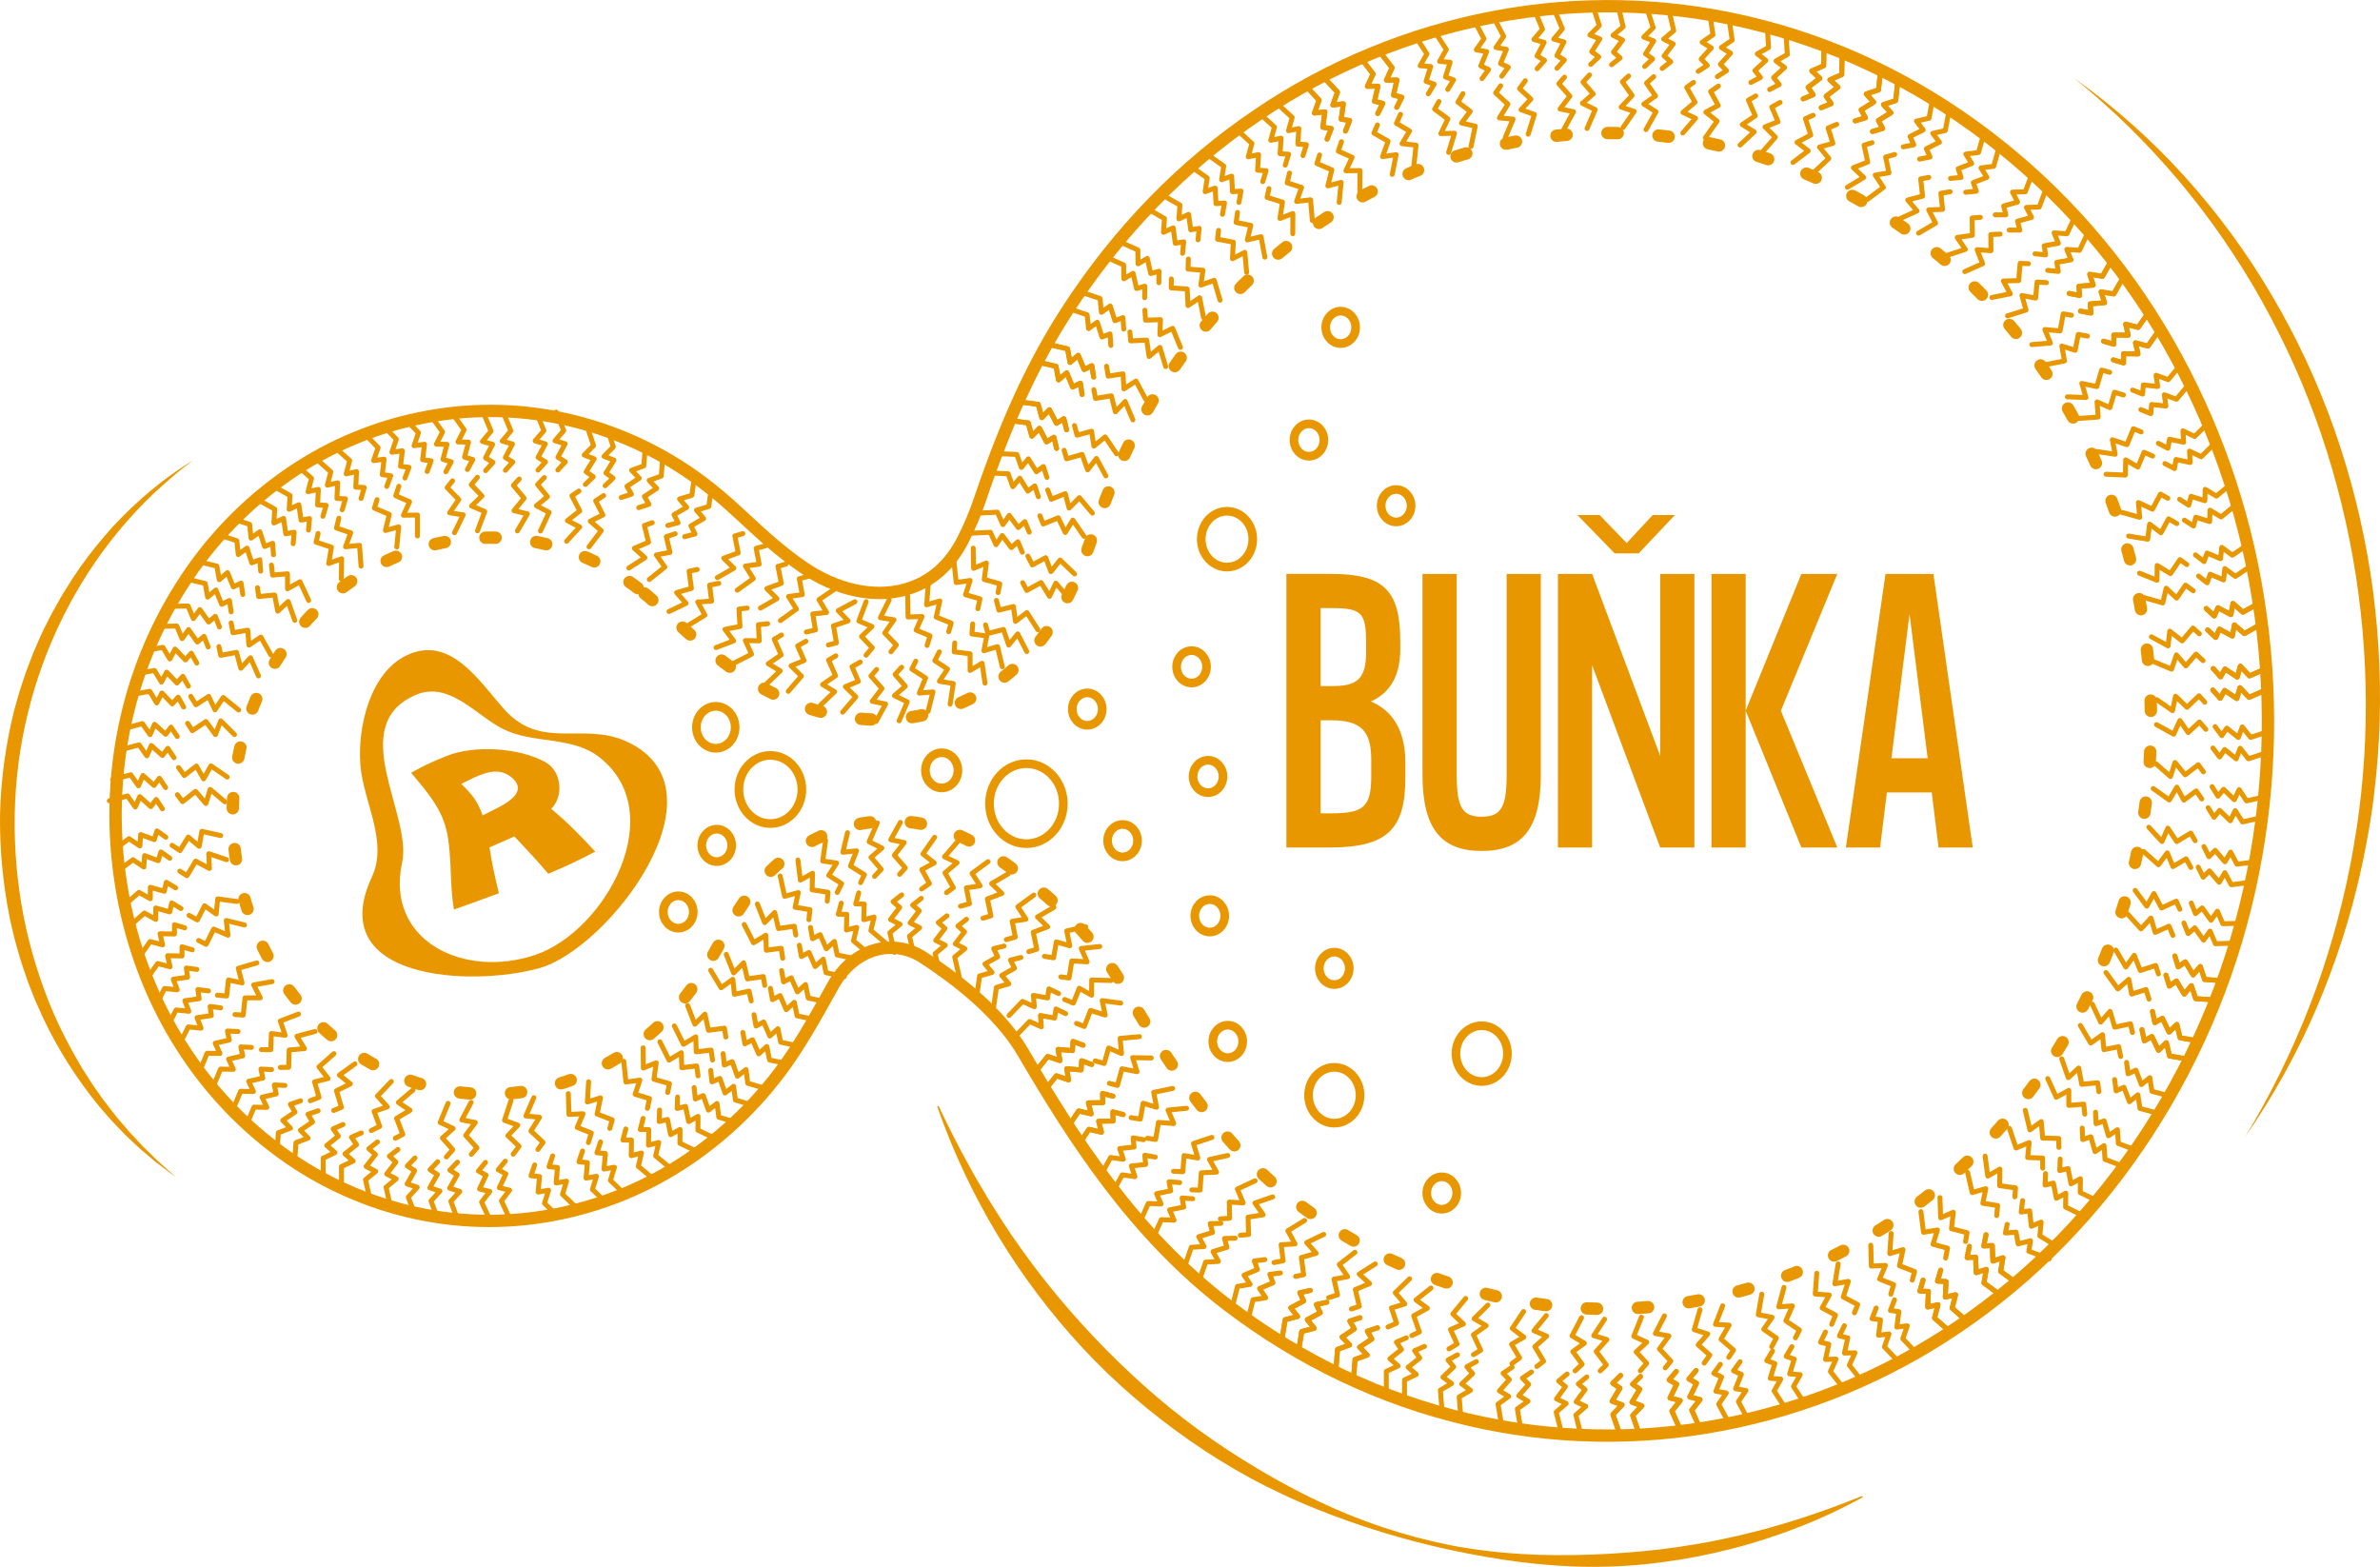 <?xml version="1.0" encoding="UTF-8"?>
<svg id="Vrstva_2" data-name="Vrstva 2" xmlns="http://www.w3.org/2000/svg" viewBox="0 0 1926.3 1268.13">
  <defs>
    <style>
      .cls-1 {
        stroke-width: 4px;
      }

      .cls-1, .cls-2, .cls-3 {
        stroke-linecap: round;
        stroke-linejoin: round;
      }

      .cls-1, .cls-2, .cls-3, .cls-4 {
        fill: none;
        stroke: #e99700;
      }

      .cls-5 {
        fill: #e99700;
      }

      .cls-2 {
        stroke-dasharray: 0 0 8.27 33.09;
      }

      .cls-2, .cls-3 {
        stroke-width: 10px;
      }

      .cls-4 {
        stroke-miterlimit: 10;
        stroke-width: 7px;
      }
    </style>
  </defs>
  <g id="Vrstva_1-2" data-name="Vrstva 1">
    <path class="cls-5" d="M436.53,783.59c-55.12,15.39-174.42,9.74-135.58-73.72,13.48-28.98-6.92-60.78-9.28-90.85-2.38-30.37,7.77-74.42,37.41-88.6,35.32-16.89,58.61,20.71,78.9,43.52,30.11,33.84,63.56,9.99,99.09,26.18,84.53,38.53-14.44,167.81-70.54,183.47m-2.82-10.92c56.32-19.35,109.05-114.76,51.36-159.83-22.16-17.31-53.14-10.51-77.79-22.74-21.84-10.84-43.74-39.48-71.07-27.55-56.74,24.77-2.34,97.08-10.73,135.42-13.91,63.52,50.15,94.66,108.23,74.71m-37.51-86.82c8.03-3.52,12.07-5.29,20.12-8.9,10.05,11,16.31,17,27.42,30.23,15.58-6.63,23.21-10.19,38.03-17.93-11.32-12.31-22.7-23.91-35.63-34.62,10.51-10.5,8.28-30.57-4.73-37.8-20.94-11.65-57.22-14.07-79.97-4.98-12.02,4.88-17.88,7.55-28.67,13.58,12.97,15.69,25.49,29.39,29.29,49.78,3.71,19.93,1.85,40.69,5.31,60.97,14.48-5.23,21.8-7.8,36.39-13.22-3.67-15.73-5.47-23.17-7.57-37.11m-13.29-56.13c13.55-6.5,23.79-7.56,32.26,.45,8.47,8.02,3.15,15.87-13.02,23.98-4.62,2.32-6.92,3.48-11.5,5.8-4.18-11.66-8.25-16.68-17.34-25.53,3.81-1.91,5.74-2.84,9.61-4.7"/>
    <path class="cls-3" d="M222.23,928.75l-3.45-2.66c-64.42-50.4-107.26-125.04-120.78-210.19-13.53-85.15,3.88-171.02,48.98-241.79,22.84-36.21,52.89-67.32,88.28-91.41,33.16-22.58,70.66-38.02,110.11-45.33,39.08-7.31,79.27-6.22,117.9,3.19,40.56,9.91,78.49,28.47,111.19,54.42,10.15,7.97,19.39,16.5,29.16,25.53,13.85,12.79,28.15,26.01,46.14,38.4,27.15,18.69,57.42,25.34,83.05,18.19,20.28-5.64,36.07-19.34,46.86-40.7,5.2-10.27,9.66-20.89,13.36-31.79,21.72-64.04,43.64-111.43,71.06-153.67,41.45-63.87,93.25-117.04,153.96-158.06,57.67-39.22,122.79-66.16,191.31-79.14,67.8-12.93,137.56-11.46,204.77,4.29,69.94,16.33,135.33,47.37,194.33,92.25h0c58.99,44.88,108.12,100.96,146.01,166.66,36.79,64,61.56,134.18,73.11,207.08,11.94,73.53,10.59,148.6-3.97,221.66-14.76,74.9-43.69,146.3-85.22,210.35-41.47,63.87-93.26,117.05-153.96,158.06-57.67,39.22-122.79,66.15-191.31,79.14-67.8,12.93-137.57,11.46-204.77-4.29-69.95-16.33-135.33-47.37-194.33-92.25-76.35-58.11-125.84-136.44-166.21-205.29-14.9-25.41-42.72-51.81-80.43-76.35-25.19-16.38-56.51-6.87-72.84,22.09-2.11,3.75-4.04,7.16-5.87,10.46-8.54,15.23-14.72,26.24-23.2,39.5-22.84,36.05-52.83,67.04-88.12,91.03-33.14,22.54-70.59,37.95-109.99,45.26-38.95,7.28-79,6.21-117.52-3.13-39.06-9.5-75.71-27.04-107.61-51.5Z"/>
    <path class="cls-2" d="M516.14,475.94c-45.13-34.33-99.98-47.63-154.84-37.47-55.89,10.34-104.29,43.7-136.29,93.91-30.96,48.58-42.89,107.58-33.58,166.13,9.3,58.55,38.75,109.87,82.92,144.46,45.56,35.72,101.34,49.63,157.08,39.37,55.75-10.26,104.14-43.57,136.16-93.59,6.85-10.74,12.12-20.09,20.08-34.3l5.96-10.66c43.55-77.27,132.53-102.15,202.56-56.63,51.05,33.08,88.61,69.92,111.69,109.28,35.48,60.52,78.54,129.04,140.68,176.32,48.56,36.98,102.33,62.47,159.85,75.89,55.29,12.96,112.69,14.16,168.48,3.52,56.4-10.67,110-32.83,157.47-65.1,49.88-33.71,92.46-77.44,126.59-130.03,34.17-52.67,57.97-111.38,70.11-172.97,11.98-60.11,13.09-121.88,3.26-182.38-9.5-59.99-29.88-117.74-60.14-170.4-30.49-53.24-71.33-99.84-120.12-137.04-48.55-36.98-102.32-62.47-159.85-75.89-55.29-12.96-112.69-14.16-168.48-3.52-56.4,10.67-110,32.83-157.47,65.1-49.88,33.71-92.48,77.44-126.61,130.03-22.47,34.59-40.87,74.74-59.65,130.03-5.32,15.66-11.72,30.93-19.18,45.69-23.18,45.93-60.97,78.14-106.37,90.78-50.95,14.18-108.38,2.89-157.57-31.02-23.57-16.22-41.14-32.52-56.77-46.89-8.67-8.02-16.18-14.95-23.32-20.55-.88-.69-1.77-1.38-2.66-2.06Z"/>
    <path class="cls-5" d="M142.67,952.86c-1.43-1.01-2.89-2-4.29-3.04l-4.2-3.17-8.41-6.36-8.04-6.82-4.03-3.41c-1.31-1.19-2.58-2.39-3.87-3.58l-7.72-7.24c-2.49-2.48-4.89-5.07-7.35-7.6-5-5-9.46-10.47-14.14-15.77-18.06-21.9-33.36-45.94-45.56-71.58l-4.37-9.71-2.18-4.87-1.97-4.91-3.87-9.94c-1.19-3.33-2.29-6.72-3.45-10.08-2.39-6.69-4.21-13.56-6.19-20.39-1.05-3.4-1.77-6.88-2.61-10.34-.85-3.46-1.69-6.91-2.39-10.38C2.35,715.77-.33,687.35,.03,658.88c.74-28.48,4.61-56.79,11.55-84.42l2.92-10.26,1.47-5.13c.51-1.71,1.11-3.38,1.67-5.07l3.39-10.1c1.19-3.36,2.52-6.64,3.77-9.97,2.45-6.68,5.4-13.12,8.28-19.64,1.38-3.28,3.1-6.39,4.66-9.54,1.56-3.15,3.15-6.36,4.86-9.47l5.23-9.28c.88-1.54,1.73-3.09,2.62-4.62l2.83-4.51,5.65-9.01c1.96-2.96,3.97-5.87,5.96-8.77,8.21-11.53,17.11-22.56,26.64-33.03,9.6-10.36,19.85-20.1,30.68-29.16,5.48-4.43,10.99-8.8,16.7-12.87,5.71-4.07,11.58-7.96,17.54-11.65-5.56,4.27-11.13,8.52-16.43,13.12-5.3,4.6-10.56,9.17-15.64,13.93-10.09,9.6-19.59,19.79-28.46,30.53-8.84,10.7-17.05,21.91-24.57,33.57-1.87,2.91-3.69,5.87-5.51,8.8l-5.23,8.98-2.61,4.49c-.82,1.52-1.61,3.07-2.39,4.59l-4.77,9.2c-24.61,49.67-37.9,104.19-38.91,159.61-.49,27.61,1.91,55.2,7.16,82.31,5.34,27.13,13.54,53.63,24.47,79.03,5.59,12.66,11.87,25.01,18.81,36.98l2.6,4.51,1.3,2.25,1.4,2.18,5.61,8.77c1.8,2.97,3.92,5.71,5.89,8.58,1.97,2.86,3.96,5.7,6.08,8.46,4.29,5.45,8.35,11.12,12.99,16.31,2.28,2.64,4.5,5.33,6.81,7.93l7.16,7.65c1.19,1.26,2.39,2.56,3.58,3.82l3.73,3.66,7.5,7.32,7.81,7,3.91,3.51c1.24,1.13,2.59,2.24,3.92,3.39Z"/>
    <path class="cls-5" d="M1679.11,63.53c32.43,23.11,62.26,49.66,88.97,79.19,26.78,29.63,50.47,61.91,70.7,96.34,20.32,34.47,37.26,70.83,50.58,108.56,13.26,37.76,23.04,76.66,29.21,116.2,6.08,39.54,8.58,79.55,7.47,119.54-.62,19.99-2.14,39.91-4.57,59.77-.64,4.95-1.19,9.91-1.99,14.85-.8,4.94-1.41,9.89-2.39,14.8-.98,4.91-1.68,9.84-2.71,14.72-1.03,4.88-1.91,9.81-3.04,14.66-4.29,19.5-9.36,38.82-15.51,57.81-6.14,18.99-13.12,37.68-20.92,56-15.72,36.56-35.07,71.44-57.76,104.13,20.52-33.85,38.03-69.44,52.33-106.35,7.16-18.4,13.45-37.08,18.87-56.07,5.4-18.96,10.1-38.09,13.84-57.43,1-4.77,1.79-9.67,2.66-14.52,.87-4.84,1.57-9.71,2.39-14.58,.81-4.87,1.4-9.73,2.06-14.6s1.19-9.77,1.74-14.65c2.11-19.56,3.33-39.17,3.67-58.85,1.44-78.77-10.76-157.2-36.06-231.81-6.36-18.61-13.54-36.9-21.54-54.87-1.99-4.5-4.12-8.92-6.18-13.38-2.06-4.46-4.34-8.83-6.48-13.25-2.14-4.43-4.5-8.74-6.74-13.12l-7.05-12.97c-9.54-17.18-20.08-33.87-31.22-50.1-11.14-16.24-23.13-31.92-35.79-47.01-25.48-30.3-53.79-58.09-84.55-83Z"/>
    <path class="cls-5" d="M1507.73,1211.78c-16.74,9.21-34.06,17.3-51.86,24.23l-13.44,5.05c-4.51,1.57-9.07,3.05-13.6,4.59l-13.74,4.21c-4.6,1.34-9.25,2.52-13.87,3.77l-13.99,3.35-14.09,2.95-14.18,2.47-14.24,2.08c-19.03,2.55-38.22,3.76-57.43,3.65-38.42-.18-76.51-5.73-113.77-13.74-37.34-8.03-73.93-19.25-109.34-33.55-2.22-.91-4.45-1.77-6.64-2.71l-6.58-2.85c-4.4-1.86-8.74-3.9-13.12-5.96-4.38-2.06-8.64-4.13-12.93-6.25-4.29-2.12-8.51-4.41-12.74-6.66-16.85-9.16-33.18-19.25-48.91-30.23-15.78-10.96-30.98-22.73-45.53-35.27-14.57-12.53-28.43-25.86-41.53-39.93-52.27-56.33-92.33-122.86-117.65-195.41l1.11-.44c8.11,17.2,16.7,34.12,25.9,50.65,2.22,4.18,4.69,8.22,7.04,12.32,2.35,4.1,4.77,8.14,7.24,12.18,2.47,4.04,4.97,8.03,7.52,12.01l3.81,5.96,3.91,5.89,3.92,5.88,4.06,5.8,4.06,5.79,4.18,5.7,4.15,5.71c1.4,1.9,2.85,3.75,4.28,5.62,2.86,3.75,5.7,7.49,8.7,11.13,11.77,14.68,24.12,28.86,37.06,42.53,12.92,13.66,26.46,26.73,40.46,39.27,14,12.54,28.63,24.35,43.85,35.47,15.22,11.12,30.96,21.47,47.14,31.09,4.06,2.39,8.08,4.84,12.22,7.16,4.14,2.31,8.2,4.69,12.38,6.86,4.19,2.17,8.35,4.47,12.55,6.55l6.33,3.19c2.11,1.06,4.26,2.03,6.39,3.04,34.19,16.39,70.3,28.41,107.49,35.79,4.63,.99,9.32,1.63,13.98,2.39l3.51,.57,3.58,.49,7.03,.94c2.39,.32,4.7,.57,7.05,.8l7.06,.7c4.7,.5,9.42,.73,14.14,1.09,18.86,1.19,37.74,1.19,56.56,.56s37.59-2.1,56.28-4.21l13.99-1.83,13.95-2.21,13.9-2.48,13.84-2.85,13.77-3.19,13.72-3.47,13.62-3.84,13.56-4.1c18.03-5.71,35.79-12.24,53.48-19.33l.44,1.04Z"/>
    <polyline class="cls-1" points="1476.34 36.81 1476.02 53.18 1466.45 57.43 1472.96 63.39 1463.44 70.66 1467.46 76.7 1459.42 80"/>
    <polyline class="cls-1" points="1490.97 44.01 1490.65 60.36 1481.07 64.62 1487.57 70.57 1478.06 77.84 1482.07 83.9 1474.03 87.18"/>
    <polyline class="cls-1" points="1522.1 56.53 1520.39 72.78 1510.5 76.06 1516.46 82.64 1506.37 88.93 1509.85 95.36 1501.56 97.83"/>
    <polyline class="cls-1" points="1536.05 65.14 1534.33 81.4 1524.44 84.68 1530.41 91.27 1520.31 97.54 1523.8 103.97 1515.52 106.44"/>
    <polyline class="cls-1" points="1564.29 79.67 1561.26 95.71 1551.14 98.02 1556.54 105.15 1545.97 110.45 1548.92 117.19 1540.46 118.85"/>
    <polyline class="cls-1" points="1577.48 89.59 1574.45 105.62 1564.32 107.95 1569.73 115.07 1559.16 120.36 1562.1 127.1 1553.65 128.76"/>
    <polyline class="cls-1" points="1605.73 107.74 1601.35 123.41 1591.08 124.72 1595.85 132.35 1584.89 136.58 1587.25 143.58 1578.68 144.4"/>
    <polyline class="cls-1" points="1618.02 118.92 1613.65 134.58 1603.37 135.9 1608.15 143.53 1597.18 147.75 1599.55 154.76 1590.98 155.58"/>
    <polyline class="cls-1" points="1644.89 140.05 1639.21 155.21 1628.87 155.5 1632.97 163.57 1621.69 166.69 1623.46 173.89 1614.85 173.86"/>
    <polyline class="cls-1" points="1656.19 152.41 1650.5 167.57 1640.16 167.86 1644.27 175.93 1632.99 179.04 1634.74 186.25 1626.15 186.21"/>
    <polyline class="cls-1" points="1679.77 174.63 1672.88 189.18 1662.55 188.48 1665.98 196.91 1654.5 198.94 1655.65 206.29 1647.09 205.43"/>
    <polyline class="cls-1" points="1690.01 188.03 1683.11 202.58 1672.78 201.87 1676.22 210.31 1664.73 212.33 1665.89 219.68 1657.33 218.82"/>
    <polyline class="cls-1" points="1476.34 36.81 1476.02 53.18 1466.45 57.43 1472.96 63.39 1463.44 70.66 1467.46 76.7 1459.42 80"/>
    <polyline class="cls-1" points="1490.97 44.01 1490.65 60.36 1481.07 64.62 1487.57 70.57 1478.06 77.84 1482.07 83.9 1474.03 87.18"/>
    <polyline class="cls-1" points="1522.1 56.53 1520.39 72.78 1510.5 76.06 1516.46 82.64 1506.37 88.93 1509.85 95.36 1501.56 97.83"/>
    <polyline class="cls-1" points="1536.05 65.14 1534.33 81.4 1524.44 84.68 1530.41 91.27 1520.31 97.54 1523.8 103.97 1515.52 106.44"/>
    <polyline class="cls-1" points="1709.62 209.74 1701.63 223.64 1691.39 222 1694.17 230.72 1682.57 231.71 1683.16 239.13 1674.7 237.51"/>
    <polyline class="cls-1" points="1718.79 223.99 1710.81 237.89 1700.58 236.26 1703.36 244.98 1691.75 245.97 1692.35 253.39 1683.88 251.78"/>
    <polyline class="cls-1" points="1739.67 251.97 1730.53 265.01 1720.48 262.36 1722.5 271.32 1710.86 271.15 1710.83 278.61 1702.53 276.15"/>
    <polyline class="cls-1" points="1747.6 267.08 1738.47 280.12 1728.41 277.47 1730.44 286.43 1718.79 286.27 1718.76 293.71 1710.47 291.26"/>
    <polyline class="cls-1" points="1765.03 295.19 1754.87 307.3 1745.07 303.71 1746.35 312.82 1734.77 311.53 1734.14 318.95 1726.07 315.71"/>
    <polyline class="cls-1" points="1771.7 311.01 1761.54 323.12 1751.73 319.51 1753.02 328.63 1741.44 327.35 1740.79 334.77 1732.73 331.53"/>
    <polyline class="cls-1" points="1787.42 342.23 1776.28 353.27 1766.83 348.72 1767.33 357.92 1755.92 355.5 1754.64 362.83 1746.9 358.81"/>
    <polyline class="cls-1" points="1792.73 358.63 1781.58 369.68 1772.13 365.13 1772.64 374.33 1761.21 371.91 1759.95 379.23 1752.2 375.21"/>
    <polyline class="cls-1" points="1805.88 391.65 1793.84 401.54 1784.81 396.06 1784.54 405.28 1773.37 401.73 1771.49 408.9 1764.11 404.11"/>
    <polyline class="cls-1" points="1809.77 408.5 1797.72 418.41 1788.7 412.93 1788.43 422.15 1777.25 418.6 1775.36 425.75 1767.99 420.98"/>
    <polyline class="cls-1" points="1819.57 440.65 1806.77 449.35 1798.23 443.04 1797.19 452.19 1786.36 447.59 1783.9 454.54 1776.94 449.08"/>
    <polyline class="cls-1" points="1822.05 457.82 1809.25 466.53 1800.71 460.21 1799.69 469.37 1788.86 464.75 1786.39 471.71 1779.43 466.24"/>
    <polyline class="cls-1" points="1709.62 209.74 1701.63 223.64 1691.39 222 1694.17 230.72 1682.57 231.71 1683.16 239.13 1674.7 237.51"/>
    <polyline class="cls-1" points="1718.79 223.99 1710.81 237.89 1700.58 236.26 1703.36 244.98 1691.75 245.97 1692.35 253.39 1683.88 251.78"/>
    <polyline class="cls-1" points="1739.67 251.97 1730.53 265.01 1720.48 262.36 1722.5 271.32 1710.86 271.15 1710.83 278.61 1702.53 276.15"/>
    <polyline class="cls-1" points="1747.6 267.08 1738.47 280.12 1728.41 277.47 1730.44 286.43 1718.79 286.27 1718.76 293.71 1710.47 291.26"/>
    <polyline class="cls-1" points="1828.77 487.97 1815.35 495.48 1807.32 488.42 1805.59 497.45 1795.14 491.87 1792.16 498.58 1785.65 492.5"/>
    <polyline class="cls-1" points="1829.93 505.3 1816.5 512.81 1808.48 505.75 1806.75 514.78 1796.3 509.2 1793.3 515.92 1786.8 509.84"/>
    <polyline class="cls-1" points="1834.65 540.9 1820.63 547.04 1813.25 539.2 1810.76 548.02 1800.83 541.43 1797.29 547.82 1791.32 541.11"/>
    <polyline class="cls-1" points="1834.32 558.27 1820.31 564.42 1812.93 556.57 1810.44 565.4 1800.51 558.8 1796.96 565.18 1790.99 558.49"/>
    <polyline class="cls-1" points="1836.04 592.07 1821.58 596.84 1814.85 588.34 1811.65 596.88 1802.3 589.36 1798.24 595.39 1792.85 588.14"/>
    <polyline class="cls-1" points="1834.28 609.35 1819.82 614.13 1813.11 605.61 1809.91 614.17 1800.56 606.64 1796.5 612.66 1791.11 605.42"/>
    <polyline class="cls-1" points="1833.05 644.88 1818.26 648.21 1812.28 639.07 1808.37 647.27 1799.7 638.85 1795.15 644.44 1790.39 636.7"/>
    <polyline class="cls-1" points="1829.86 661.92 1815.06 665.25 1809.09 656.1 1805.17 664.29 1796.5 655.88 1791.96 661.48 1787.2 653.74"/>
    <polyline class="cls-1" points="1825.56 697.58 1810.54 699.41 1805.38 689.71 1800.78 697.48 1792.86 688.23 1787.85 693.35 1783.77 685.17"/>
    <polyline class="cls-1" points="1820.93 714.22 1805.91 716.05 1800.74 706.36 1796.16 714.12 1788.23 704.88 1783.22 709.99 1779.14 701.81"/>
    <polyline class="cls-1" points="1814.18 747.26 1799.07 747.65 1794.71 737.5 1789.5 744.8 1782.37 734.84 1776.96 739.46 1773.56 730.91"/>
    <polyline class="cls-1" points="1808.2 763.4 1793.09 763.8 1788.74 753.63 1783.52 760.93 1776.39 750.97 1770.98 755.59 1767.6 747.05"/>
    <polyline class="cls-1" points="1828.77 487.97 1815.35 495.48 1807.32 488.42 1805.59 497.45 1795.14 491.87 1792.16 498.58 1785.65 492.5"/>
    <polyline class="cls-1" points="1829.93 505.3 1816.5 512.81 1808.48 505.75 1806.75 514.78 1796.3 509.2 1793.3 515.92 1786.8 509.84"/>
    <polyline class="cls-1" points="1834.65 540.9 1820.63 547.04 1813.25 539.2 1810.76 548.02 1800.83 541.43 1797.29 547.82 1791.32 541.11"/>
    <polyline class="cls-1" points="1834.32 558.27 1820.31 564.42 1812.93 556.57 1810.44 565.4 1800.51 558.8 1796.96 565.18 1790.99 558.49"/>
    <polyline class="cls-1" points="1799.46 793.77 1784.37 792.77 1780.83 782.25 1775.06 789.05 1768.74 778.47 1762.99 782.57 1760.28 773.74"/>
    <polyline class="cls-1" points="1792.24 809.29 1777.15 808.3 1773.61 797.78 1767.85 804.57 1761.52 793.99 1755.78 798.09 1753.07 789.26"/>
    <polyline class="cls-1" points="1779.44 842.48 1764.51 839.99 1761.87 829.16 1755.56 835.35 1750.16 824.17 1744.08 827.69 1742.14 818.62"/>
    <polyline class="cls-1" points="1770.94 857.21 1756 854.72 1753.37 843.89 1747.04 850.08 1741.65 838.91 1735.58 842.42 1733.62 833.37"/>
    <polyline class="cls-1" points="1756.4 887.19 1741.72 883.27 1739.98 872.23 1733.18 877.79 1728.72 866.15 1722.39 869.07 1721.18 859.85"/>
    <polyline class="cls-1" points="1746.72 901.05 1732.05 897.14 1730.31 886.09 1723.51 891.67 1719.04 880.02 1712.71 882.93 1711.51 873.72"/>
    <polyline class="cls-1" points="1728.84 930.89 1714.55 925.53 1713.75 914.37 1706.52 919.23 1703.05 907.2 1696.5 909.48 1696.08 900.18"/>
    <polyline class="cls-1" points="1718.03 943.74 1703.74 938.38 1702.94 927.21 1695.7 932.08 1692.24 920.06 1685.69 922.32 1685.27 913.03"/>
    <polyline class="cls-1" points="1697.45 971.96 1683.69 965.21 1683.84 954.02 1676.22 958.14 1673.8 945.81 1667.07 947.42 1667.45 938.13"/>
    <polyline class="cls-1" points="1685.59 983.69 1671.83 976.94 1671.98 965.73 1664.36 969.86 1661.94 957.53 1655.21 959.15 1655.59 949.86"/>
    <polyline class="cls-1" points="1664.15 1008.32 1650.98 1000.27 1652.05 989.14 1644.12 992.52 1642.71 980 1635.89 980.97 1637.02 971.75"/>
    <polyline class="cls-1" points="1658.6 1018.86 1642.07 1012.71 1643.41 1004.2 1633.45 1006.78 1631.69 997.23 1623.12 997.96 1624.54 990.92"/>
    <polyline class="cls-1" points="1799.46 793.77 1784.37 792.77 1780.83 782.25 1775.06 789.05 1768.74 778.47 1762.99 782.57 1760.28 773.74"/>
    <polyline class="cls-1" points="1792.24 809.29 1777.15 808.3 1773.61 797.78 1767.85 804.57 1761.52 793.99 1755.78 798.09 1753.07 789.26"/>
    <polyline class="cls-1" points="1779.44 842.48 1764.51 839.99 1761.87 829.16 1755.56 835.35 1750.16 824.17 1744.08 827.69 1742.14 818.62"/>
    <polyline class="cls-1" points="1770.94 857.21 1756 854.72 1753.37 843.89 1747.04 850.08 1741.65 838.91 1735.58 842.42 1733.62 833.37"/>
    <polyline class="cls-1" points="1631.78 1038.15 1619.26 1029 1621.14 1017.98 1612.99 1020.67 1612.5 1008.07 1605.62 1008.45 1607.43 999.35"/>
    <polyline class="cls-1" points="1618.28 1047.56 1605.75 1038.4 1607.64 1027.38 1599.49 1030.07 1599 1017.48 1592.13 1017.85 1593.93 1008.75"/>
    <polyline class="cls-1" points="1591.69 1069.1 1580 1058.74 1582.8 1047.96 1574.46 1049.82 1575.05 1037.23 1568.17 1036.92 1570.74 1028.04"/>
    <polyline class="cls-1" points="1577.44 1077.12 1565.74 1066.75 1568.56 1055.98 1560.22 1057.84 1560.8 1045.25 1553.92 1044.94 1556.5 1036.06"/>
    <polyline class="cls-1" points="1550.85 1094.94 1540.06 1083.5 1543.73 1073.04 1535.27 1074.09 1536.88 1061.61 1530.06 1060.63 1533.35 1052.04"/>
    <polyline class="cls-1" points="1536.01 1101.56 1525.21 1090.12 1528.89 1079.66 1520.42 1080.71 1522.04 1068.23 1515.22 1067.26 1518.5 1058.66"/>
    <polyline class="cls-1" points="1506.61 1117.43 1496.81 1104.97 1501.37 1094.9 1492.85 1095.12 1495.51 1082.86 1488.8 1081.21 1492.79 1072.98"/>
    <polyline class="cls-1" points="1491.27 1122.56 1481.48 1110.09 1486.03 1100.03 1477.51 1100.25 1480.17 1087.99 1473.46 1086.34 1477.45 1078.11"/>
    <polyline class="cls-1" points="1460.31 1135.57 1451.61 1122.19 1457.01 1112.62 1448.5 1111.99 1452.2 1100.03 1445.65 1097.73 1450.33 1089.93"/>
    <polyline class="cls-1" points="1444.59 1139.15 1435.9 1125.75 1441.28 1116.2 1432.79 1115.55 1436.49 1103.6 1429.94 1101.3 1434.61 1093.5"/>
    <polyline class="cls-1" points="1414.55 1148.57 1406.99 1134.4 1413.14 1125.4 1404.72 1123.95 1409.38 1112.39 1403.05 1109.47 1408.35 1102.15"/>
    <polyline class="cls-1" points="1398.61 1150.63 1391.05 1136.47 1397.19 1127.45 1388.78 1126 1393.43 1114.46 1387.1 1111.53 1392.41 1104.21"/>
    <polyline class="cls-1" points="1631.78 1038.15 1619.26 1029 1621.14 1017.98 1612.99 1020.67 1612.5 1008.07 1605.62 1008.45 1607.43 999.35"/>
    <polyline class="cls-1" points="1618.28 1047.56 1605.75 1038.4 1607.64 1027.38 1599.49 1030.07 1599 1017.48 1592.13 1017.85 1593.93 1008.75"/>
    <polyline class="cls-1" points="1591.69 1069.1 1580 1058.74 1582.8 1047.96 1574.46 1049.82 1575.05 1037.23 1568.17 1036.92 1570.74 1028.04"/>
    <polyline class="cls-1" points="1577.44 1077.12 1565.74 1066.75 1568.56 1055.98 1560.22 1057.84 1560.8 1045.25 1553.92 1044.94 1556.5 1036.06"/>
    <polyline class="cls-1" points="1375.8 1156.01 1369.23 1141.29 1375.97 1132.79 1367.68 1130.67 1373.11 1119.53 1366.99 1116.1 1372.77 1109.22"/>
    <polyline class="cls-1" points="1359.77 1156.79 1353.19 1142.06 1359.93 1133.57 1351.63 1131.46 1357.07 1120.3 1350.95 1116.89 1356.74 1110.01"/>
    <polyline class="cls-1" points="1326.77 1160.95 1321.48 1145.62 1328.91 1137.84 1320.83 1134.9 1327.19 1124.35 1321.38 1120.33 1327.74 1114.05"/>
    <polyline class="cls-1" points="1310.73 1160.12 1305.43 1144.81 1312.88 1137.02 1304.8 1134.08 1311.15 1123.52 1305.35 1119.5 1311.7 1113.24"/>
    <polyline class="cls-1" points="1279.47 1161.06 1275.45 1145.29 1283.49 1138.24 1275.68 1134.55 1282.89 1124.64 1277.43 1120.09 1284.27 1114.44"/>
    <polyline class="cls-1" points="1263.56 1158.7 1259.54 1142.93 1267.58 1135.89 1259.78 1132.2 1266.97 1122.28 1261.52 1117.74 1268.36 1112.09"/>
    <polyline class="cls-1" points="1230.78 1156.42 1228.11 1140.32 1236.71 1134.1 1229.25 1129.65 1237.24 1120.49 1232.21 1115.41 1239.49 1110.47"/>
    <polyline class="cls-1" points="1215.14 1152.5 1212.47 1136.41 1221.07 1130.18 1213.6 1125.73 1221.61 1116.58 1216.56 1111.5 1223.85 1106.56"/>
    <polyline class="cls-1" points="1182.32 1146.89 1181.03 1130.6 1190.14 1125.26 1183.07 1120.09 1191.83 1111.76 1187.24 1106.2 1194.91 1102.01"/>
    <polyline class="cls-1" points="1167.09 1141.44 1165.79 1125.13 1174.89 1119.8 1167.84 1114.62 1176.58 1106.3 1171.99 1100.75 1179.66 1096.55"/>
    <polyline class="cls-1" points="1136.74 1133.23 1136.79 1116.88 1146.28 1112.43 1139.69 1106.6 1149.07 1099.15 1144.96 1093.17 1152.94 1089.74"/>
    <polyline class="cls-1" points="1122.01 1126.34 1122.04 1109.97 1131.54 1105.53 1124.94 1099.7 1134.34 1092.26 1130.21 1086.28 1138.21 1082.83"/>
    <polyline class="cls-1" points="1375.8 1156.01 1369.23 1141.29 1375.97 1132.79 1367.68 1130.67 1373.11 1119.53 1366.99 1116.1 1372.77 1109.22"/>
    <polyline class="cls-1" points="1359.77 1156.79 1353.19 1142.06 1359.93 1133.57 1351.63 1131.46 1357.07 1120.3 1350.95 1116.89 1356.74 1110.01"/>
    <polyline class="cls-1" points="1326.77 1160.95 1321.48 1145.62 1328.91 1137.84 1320.83 1134.9 1327.19 1124.35 1321.38 1120.33 1327.74 1114.05"/>
    <polyline class="cls-1" points="1310.73 1160.12 1305.43 1144.81 1312.88 1137.02 1304.8 1134.08 1311.15 1123.52 1305.35 1119.5 1311.7 1113.24"/>
    <polyline class="cls-1" points="1095.43 1116.63 1096.72 1100.32 1106.52 1096.74 1100.39 1090.35 1110.32 1083.75 1106.67 1077.44 1114.89 1074.72"/>
    <polyline class="cls-1" points="1081.27 1108.43 1082.56 1092.14 1092.35 1088.56 1086.22 1082.15 1096.16 1075.57 1092.51 1069.24 1100.73 1066.52"/>
    <polyline class="cls-1" points="1050.93 1093.77 1053.6 1077.67 1063.67 1075.09 1058.1 1068.1 1068.55 1062.53 1065.46 1055.87 1073.87 1053.99"/>
    <polyline class="cls-1" points="1037.52 1084.2 1040.2 1068.1 1050.26 1065.52 1044.71 1058.53 1055.14 1052.96 1052.05 1046.3 1060.46 1044.42"/>
    <polyline class="cls-1" points="1010.21 1067.74 1014.18 1051.96 1024.41 1050.35 1019.45 1042.86 1030.31 1038.3 1027.77 1031.38 1036.31 1030.31"/>
    <polyline class="cls-1" points="997.63 1056.93 1001.62 1041.14 1011.85 1039.53 1006.88 1032.04 1017.73 1027.49 1015.19 1020.56 1023.73 1019.49"/>
    <polyline class="cls-1" points="970.52 1036.84 975.81 1021.53 986.14 1020.93 981.83 1012.97 993.03 1009.53 991.08 1002.38 999.67 1002.15"/>
    <polyline class="cls-1" points="958.92 1024.83 964.21 1009.51 974.54 1008.92 970.22 1000.97 981.42 997.51 979.48 990.37 988.07 990.14"/>
    <polyline class="cls-1" points="933.35 1001.88 939.92 987.15 950.26 987.59 946.63 979.24 958.09 976.92 956.75 969.61 965.33 970.24"/>
    <polyline class="cls-1" points="922.81 988.77 929.39 974.04 939.73 974.48 936.1 966.13 947.54 963.8 946.22 956.49 954.79 957.12"/>
    <polyline class="cls-1" points="900.59 964.96 908.34 950.91 918.6 952.34 915.68 943.68 927.26 942.45 926.55 935.04 935.03 936.5"/>
    <polyline class="cls-1" points="891.16 950.88 898.92 936.83 909.18 938.26 906.25 929.6 917.85 928.38 917.12 920.96 925.62 922.42"/>
    <polyline class="cls-1" points="1095.43 1116.63 1096.72 1100.32 1106.52 1096.74 1100.39 1090.35 1110.32 1083.75 1106.67 1077.44 1114.89 1074.72"/>
    <polyline class="cls-1" points="1081.27 1108.43 1082.56 1092.14 1092.35 1088.56 1086.22 1082.15 1096.16 1075.57 1092.51 1069.24 1100.73 1066.52"/>
    <polyline class="cls-1" points="1050.93 1093.77 1053.6 1077.67 1063.67 1075.09 1058.1 1068.1 1068.55 1062.53 1065.46 1055.87 1073.87 1053.99"/>
    <polyline class="cls-1" points="1037.52 1084.2 1040.2 1068.1 1050.26 1065.52 1044.71 1058.53 1055.14 1052.96 1052.05 1046.3 1060.46 1044.42"/>
    <polyline class="cls-1" points="872.54 927.32 881.35 914.03 891.46 916.38 889.22 907.48 900.86 907.32 900.71 899.87 909.06 902.08"/>
    <polyline class="cls-1" points="864.24 912.45 873.04 899.16 883.16 901.51 880.92 892.61 892.56 892.44 892.4 884.98 900.75 887.2"/>
    <polyline class="cls-1" points="845.1 883.06 855.01 870.69 864.87 874.05 863.39 864.97 875 865.96 875.49 858.53 883.61 861.57"/>
    <polyline class="cls-1" points="838.1 867.42 848 855.05 857.87 858.41 856.39 849.33 868 850.32 868.49 842.89 876.61 845.93"/>
    <polyline class="cls-1" points="822.4 838.14 833.27 826.78 842.83 831.06 842.1 821.87 853.57 823.98 854.67 816.62 862.51 820.42"/>
    <polyline class="cls-1" points="816.7 821.89 827.58 810.52 837.14 814.8 836.41 805.62 847.88 807.72 848.97 800.36 856.82 804.16"/>
    <polyline class="cls-1" points="872.54 927.32 881.35 914.03 891.46 916.38 889.22 907.48 900.86 907.32 900.71 899.87 909.06 902.08"/>
    <polyline class="cls-1" points="864.24 912.45 873.04 899.16 883.16 901.51 880.92 892.61 892.56 892.44 892.4 884.98 900.75 887.2"/>
    <polyline class="cls-1" points="845.1 883.06 855.01 870.69 864.87 874.05 863.39 864.97 875 865.96 875.49 858.53 883.61 861.57"/>
    <polyline class="cls-1" points="838.1 867.42 848 855.05 857.87 858.41 856.39 849.33 868 850.32 868.49 842.89 876.61 845.93"/>
    <polyline class="cls-1" points="786.47 431.56 801.57 430.81 806.13 440.86 811.19 433.44 818.53 443.23 823.83 438.48 827.4 446.95"/>
    <polyline class="cls-1" points="792.11 415.29 807.22 414.54 811.77 424.59 816.83 417.17 824.17 426.96 829.48 422.21 833.04 430.68"/>
    <polyline class="cls-1" points="391.25 334.04 397.43 348.98 390.47 357.26 398.7 359.63 392.97 370.61 399 374.21 393.02 380.91"/>
    <polyline class="cls-1" points="407.3 333.77 413.49 348.7 406.51 356.98 414.76 359.36 409.02 370.33 415.04 373.93 409.08 380.63"/>
    <polyline class="cls-1" points="475.3 345.22 480.4 360.62 472.86 368.29 480.9 371.35 474.41 381.81 480.18 385.91 473.75 392.09"/>
    <polyline class="cls-1" points="491.32 346.27 496.42 361.67 488.9 369.35 496.94 372.39 490.45 382.87 496.2 386.96 489.77 393.14"/>
    <polyline class="cls-1" points="522.38 360.78 521.06 377.08 511.24 380.63 517.36 387.04 507.41 393.61 511.05 399.94 502.83 402.64"/>
    <polyline class="cls-1" points="536.52 369.01 535.19 385.3 525.39 388.86 531.51 395.28 521.56 401.84 525.2 408.16 516.97 410.87"/>
    <polyline class="cls-1" points="434.16 333.6 440.2 348.61 433.14 356.8 441.35 359.28 435.51 370.19 441.5 373.86 435.46 380.49"/>
    <polyline class="cls-1" points="450.22 333.52 456.25 348.52 449.2 356.72 457.4 359.19 451.57 370.1 457.56 373.78 451.52 380.4"/>
    <polyline class="cls-1" points="562.15 384.69 559.98 400.88 550.01 403.84 555.78 410.62 545.52 416.57 548.82 423.11 540.47 425.3"/>
    <polyline class="cls-1" points="575.85 393.77 573.68 409.96 563.7 412.91 569.48 419.69 559.22 425.64 562.51 432.17 554.16 434.37"/>
    <polyline class="cls-1" points="800.89 382.8 816 383.5 819.72 393.95 825.36 387.04 831.87 397.49 837.54 393.27 840.4 402.05"/>
    <polyline class="cls-1" points="807.85 367.13 822.95 367.83 826.67 378.28 832.32 371.37 838.83 381.83 844.5 377.61 847.36 386.39"/>
    <polyline class="cls-1" points="817.21 340.32 832.22 342.31 835.16 353.05 841.29 346.65 847.01 357.63 852.98 353.92 855.18 362.91"/>
    <polyline class="cls-1" points="825.29 325.3 840.3 327.29 843.24 338.03 849.38 331.63 855.09 342.61 861.05 338.9 863.27 347.89"/>
    <polyline class="cls-1" points="839.95 293.03 854.72 296.51 856.74 307.5 863.39 301.74 868.14 313.24 874.4 310.14 875.83 319.31"/>
    <polyline class="cls-1" points="849.28 278.88 864.05 282.36 866.06 293.35 872.71 287.59 877.47 299.09 883.73 295.99 885.16 305.16"/>
    <polyline class="cls-1" points="865.48 249.93 879.91 254.82 881.02 265.95 888.12 260.84 891.92 272.76 898.4 270.27 899.08 279.55"/>
    <polyline class="cls-1" points="875.93 236.73 890.35 241.61 891.46 252.76 898.57 247.65 902.37 259.57 908.85 257.07 909.53 266.34"/>
    <polyline class="cls-1" points="895.47 208.14 909.42 214.44 909.58 225.63 917.09 221.25 919.87 233.5 926.53 231.65 926.43 240.96"/>
    <polyline class="cls-1" points="906.98 196.03 920.94 202.32 921.11 213.52 928.6 209.14 931.38 221.38 938.05 219.54 937.94 228.85"/>
    <polyline class="cls-1" points="929.11 169.22 942.47 176.87 941.68 188.04 949.52 184.43 951.25 196.89 958.05 195.73 957.14 204.98"/>
    <polyline class="cls-1" points="941.61 158.31 954.97 165.96 954.19 177.14 962.02 173.52 963.75 185.99 970.55 184.82 969.65 194.08"/>
    <polyline class="cls-1" points="964.42 135.15 977.1 144.06 975.41 155.1 983.51 152.25 984.21 164.84 991.07 164.32 989.43 173.45"/>
    <polyline class="cls-1" points="977.76 125.47 990.44 134.38 988.75 145.43 996.85 142.58 997.55 155.16 1004.42 154.65 1002.76 163.79"/>
    <polyline class="cls-1" points="817.21 340.32 832.22 342.31 835.16 353.05 841.29 346.65 847.01 357.63 852.98 353.92 855.18 362.91"/>
    <polyline class="cls-1" points="825.29 325.3 840.3 327.29 843.24 338.03 849.38 331.63 855.09 342.61 861.05 338.9 863.27 347.89"/>
    <polyline class="cls-1" points="839.95 293.03 854.72 296.51 856.74 307.5 863.39 301.74 868.14 313.24 874.4 310.14 875.83 319.31"/>
    <polyline class="cls-1" points="849.28 278.88 864.05 282.36 866.06 293.35 872.71 287.59 877.47 299.09 883.73 295.99 885.16 305.16"/>
    <polyline class="cls-1" points="1019.95 92.24 1031.49 102.82 1028.51 113.54 1036.88 111.84 1036.08 124.41 1042.95 124.85 1040.24 133.68"/>
    <polyline class="cls-1" points="1001.73 105.57 1013.27 116.15 1010.28 126.87 1018.66 125.17 1017.86 137.74 1024.73 138.18 1022.02 147.01"/>
    <polyline class="cls-1" points="1034.33 84.48 1045.85 95.06 1042.87 105.79 1051.24 104.08 1050.46 116.65 1057.33 117.1 1054.62 125.92"/>
    <polyline class="cls-1" points="1056.92 69.52 1067.63 81.06 1063.88 91.5 1072.35 90.52 1070.63 102.98 1077.45 104.01 1074.1 112.59"/>
    <polyline class="cls-1" points="1071.81 63.03 1082.53 74.57 1078.76 85.01 1087.25 84.03 1085.53 96.49 1092.35 97.52 1089 106.09"/>
    <polyline class="cls-1" points="1101.68 47.29 1111.37 59.84 1106.73 69.86 1115.26 69.72 1112.49 81.96 1119.19 83.67 1115.11 91.87"/>
    <polyline class="cls-1" points="1117.06 42.3 1126.74 54.86 1122.11 64.87 1130.63 64.75 1127.86 76.99 1134.57 78.7 1130.5 86.89"/>
    <polyline class="cls-1" points="1146.27 30.22 1154.9 43.65 1149.46 53.18 1157.95 53.86 1154.2 65.8 1160.74 68.14 1156.02 75.92"/>
    <polyline class="cls-1" points="1161.99 26.72 1170.62 40.16 1165.19 49.7 1173.68 50.38 1169.93 62.3 1176.46 64.65 1171.74 72.42"/>
    <polyline class="cls-1" points="1193.63 17.13 1201.09 31.36 1194.87 40.31 1203.27 41.83 1198.52 53.35 1204.83 56.33 1199.48 63.61"/>
    <polyline class="cls-1" points="1209.59 15.21 1217.04 29.44 1210.82 38.4 1219.23 39.93 1214.48 51.44 1220.79 54.41 1215.44 61.68"/>
    <polyline class="cls-1" points="1242.27 8.73 1248.47 23.65 1241.53 31.94 1249.76 34.31 1244.06 45.29 1250.09 48.88 1244.13 55.6"/>
    <polyline class="cls-1" points="1258.31 8.42 1264.53 23.33 1257.57 31.63 1265.82 33.98 1260.11 44.97 1266.14 48.57 1260.18 55.28"/>
    <polyline class="cls-1" points="1289.46 5.27 1294.42 20.73 1286.82 28.33 1294.83 31.47 1288.25 41.86 1293.97 46.02 1287.48 52.13"/>
    <polyline class="cls-1" points="1333.08 6.96 1338.06 22.41 1330.45 30.01 1338.46 33.15 1331.88 43.55 1337.59 47.7 1331.12 53.82"/>
    <polyline class="cls-1" points="1056.92 69.52 1067.63 81.06 1063.88 91.5 1072.35 90.52 1070.63 102.98 1077.45 104.01 1074.1 112.59"/>
    <polyline class="cls-1" points="1071.81 63.03 1082.53 74.57 1078.76 85.01 1087.25 84.03 1085.53 96.49 1092.35 97.52 1089 106.09"/>
    <polyline class="cls-1" points="1101.68 47.29 1111.37 59.84 1106.73 69.86 1115.26 69.72 1112.49 81.96 1119.19 83.67 1115.11 91.87"/>
    <polyline class="cls-1" points="1117.06 42.3 1126.74 54.86 1122.11 64.87 1130.63 64.75 1127.86 76.99 1134.57 78.7 1130.5 86.89"/>
    <polyline class="cls-1" points="1350.94 8.93 1354.68 24.79 1346.5 31.66 1354.24 35.52 1346.86 45.27 1352.22 49.95 1345.29 55.43"/>
    <polyline class="cls-1" points="1384.03 12 1386.41 28.15 1377.69 34.18 1385.06 38.79 1376.88 47.77 1381.83 52.95 1374.46 57.74"/>
    <polyline class="cls-1" points="1399.6 16.26 1401.98 32.42 1393.24 38.45 1400.63 43.06 1392.44 52.05 1397.4 57.22 1390.01 62.01"/>
    <polyline class="cls-1" points="1430.42 22.09 1431.44 38.42 1422.27 43.59 1429.23 48.9 1420.36 57.06 1424.86 62.69 1417.11 66.74"/>
    <polyline class="cls-1" points="1445.57 27.84 1446.6 44.16 1437.42 49.33 1444.38 54.63 1435.51 62.79 1440.02 68.44 1432.28 72.48"/>
    <polyline class="cls-1" points="1451.18 131.47 1463.52 122.07 1454.46 115.19 1465.58 109.29 1461.28 96.05 1467.46 93.31"/>
    <polyline class="cls-1" points="1468.37 139.28 1480.17 128.25 1472.62 119.05 1483.49 116 1479.58 103.62 1486.59 100.67"/>
    <polyline class="cls-1" points="1495.22 151.55 1508.4 143.63 1500.08 135.73 1511.71 131.16 1508.74 117.5 1515.16 115.49"/>
    <polyline class="cls-1" points="1511.52 161.32 1524.35 151.7 1517.75 141.68 1528.86 139.9 1526.2 127.14 1533.46 125.03"/>
    <polyline class="cls-1" points="1537.65 177.05 1551.55 170.73 1544.08 161.9 1556.1 158.73 1554.52 144.81 1561.1 143.56"/>
    <polyline class="cls-1" points="1552.87 188.68 1566.59 180.63 1561.04 169.9 1572.27 169.44 1570.89 156.44 1578.33 155.19"/>
    <polyline class="cls-1" points="1576.24 206.53 1590.69 201.84 1584.12 192.2 1596.39 190.43 1596.17 176.4 1602.84 175.91"/>
    <polyline class="cls-1" points="1590.26 219.83 1604.68 213.4 1600.21 202.09 1611.41 202.93 1611.32 189.84 1618.84 189.46"/>
    <polyline class="cls-1" points="1612.23 240.77 1627.06 237.78 1621.47 227.44 1633.85 227.11 1635.03 213.13 1641.71 213.43"/>
    <polyline class="cls-1" points="1624.84 255.63 1639.81 250.92 1636.49 239.16 1647.55 241.28 1648.76 228.27 1656.27 228.75"/>
    <polyline class="cls-1" points="1644.52 278.88 1659.55 277.64 1655.03 266.71 1667.37 267.81 1669.92 254.04 1676.53 255.11"/>
    <polyline class="cls-1" points="1655.58 295.12 1670.93 292.17 1668.8 280.09 1679.58 283.49 1682.08 270.69 1689.5 272.03"/>
    <polyline class="cls-1" points="1673.27 321.21 1688.34 321.74 1684.94 310.34 1697.09 312.89 1701.02 299.51 1707.49 301.34"/>
    <polyline class="cls-1" points="1682.64 338.66 1698.2 337.53 1697.29 325.26 1707.66 329.91 1711.42 317.48 1718.66 319.7"/>
    <polyline class="cls-1" points="1697.01 365.42 1711.95 367.67 1709.68 355.96 1721.51 359.87 1726.72 347.02 1732.97 349.59"/>
    <polyline class="cls-1" points="1704.61 383.84 1720.2 384.5 1720.49 372.2 1730.35 378.01 1735.32 366.08 1742.29 369.11"/>
    <polyline class="cls-1" points="1717.18 414.65 1731.8 418.69 1730.76 406.78 1742.12 412.1 1748.61 399.95 1754.56 403.26"/>
    <polyline class="cls-1" points="1722.85 433.87 1738.27 436.41 1739.83 424.23 1749.04 431.19 1755.19 419.93 1761.81 423.79"/>
    <polyline class="cls-1" points="1731.68 463.93 1745.8 469.64 1745.95 457.67 1756.71 464.27 1764.36 452.95 1769.96 456.93"/>
    <polyline class="cls-1" points="1735.4 483.7 1750.49 488 1753.23 476.07 1761.7 484.07 1768.93 473.58 1775.15 478.18"/>
    <polyline class="cls-1" points="1741.32 515.42 1754.78 522.75 1756.13 510.87 1766.17 518.71 1774.92 508.35 1780.08 512.97"/>
    <polyline class="cls-1" points="1743.03 535.5 1757.6 541.56 1761.54 530.03 1769.15 538.96 1777.38 529.4 1783.09 534.7"/>
    <polyline class="cls-1" points="1745.68 566.33 1758.35 575.17 1760.86 563.5 1770.07 572.45 1779.79 563.16 1784.46 568.33"/>
    <polyline class="cls-1" points="1745.43 586.5 1759.31 594.2 1764.35 583.17 1771.04 592.93 1780.18 584.37 1785.34 590.3"/>
    <polyline class="cls-1" points="1744.99 618.19 1756.72 628.46 1760.36 617.15 1768.63 627.11 1779.22 619 1783.36 624.69"/>
    <polyline class="cls-1" points="1742.74 638.22 1755.78 647.48 1761.88 637.11 1767.57 647.59 1777.5 640.14 1782.04 646.63"/>
    <polyline class="cls-1" points="1739.19 669.52 1749.83 681.09 1754.57 670.27 1761.81 681.13 1773.13 674.29 1776.69 680.43"/>
    <polyline class="cls-1" points="1734.97 689.17 1747.02 699.9 1754.12 690.29 1758.73 701.37 1769.34 695.11 1773.22 702.08"/>
    <polyline class="cls-1" points="1728.13 720.67 1737.55 733.42 1743.34 723.22 1749.45 734.88 1761.39 729.41 1764.3 735.93"/>
    <polyline class="cls-1" points="1721.96 739.71 1732.86 751.79 1740.89 743.07 1744.36 754.63 1755.54 749.66 1758.67 757.06"/>
    <polyline class="cls-1" points="1712.5 768.92 1720.61 782.68 1727.37 773.21 1732.31 785.49 1744.72 781.43 1746.97 788.25"/>
    <polyline class="cls-1" points="1704.49 787.15 1714.15 800.41 1722.98 792.66 1725.31 804.56 1736.9 800.88 1739.31 808.6"/>
    <polyline class="cls-1" points="1693.42 812.71 1700.22 827.27 1707.83 818.57 1711.6 831.34 1724.33 828.64 1725.94 835.67"/>
    <polyline class="cls-1" points="1683.78 829.97 1692.16 844.21 1701.66 837.46 1702.87 849.54 1714.75 847.15 1716.43 855.09"/>
    <polyline class="cls-1" points="1668.68 856.94 1674 872.21 1682.42 864.44 1684.9 877.58 1697.82 876.37 1698.74 883.54"/>
    <polyline class="cls-1" points="1657.38 872.98 1664.3 888.12 1674.42 882.5 1674.43 894.66 1686.48 893.66 1687.36 901.75"/>
    <polyline class="cls-1" points="1639.2 898.68 1642.96 914.49 1652.12 907.76 1653.27 921.11 1666.23 921.43 1666.41 928.66"/>
    <polyline class="cls-1" points="1626.37 913.31 1631.72 929.16 1642.34 924.77 1641.13 936.85 1653.22 937.28 1653.28 945.43"/>
    <polyline class="cls-1" points="1606.66 935.73 1608.85 951.88 1618.61 946.25 1618.45 959.65 1631.3 961.45 1630.78 968.67"/>
    <polyline class="cls-1" points="1592.46 948.81 1596.24 965.19 1607.23 962.05 1604.85 973.92 1616.81 975.73 1616.08 983.83"/>
    <polyline class="cls-1" points="1570.13 969.3 1570.7 985.62 1580.96 981.15 1579.48 994.45 1592.08 997.74 1590.85 1004.85"/>
    <polyline class="cls-1" points="1554.72 980.65 1556.85 997.37 1568.09 995.52 1564.54 1007.06 1576.26 1010.24 1574.72 1018.22"/>
    <polyline class="cls-1" points="1530.61 998.35 1529.56 1014.63 1540.21 1011.38 1537.42 1024.43 1549.62 1029.16 1547.69 1036.09"/>
    <polyline class="cls-1" points="1514.16 1007.84 1514.62 1024.72 1525.98 1024.19 1521.32 1035.23 1532.65 1039.77 1530.34 1047.52"/>
    <polyline class="cls-1" points="1487.75 1022.99 1485.08 1039.06 1495.98 1037.08 1491.9 1049.73 1503.55 1055.87 1500.93 1062.53"/>
    <polyline class="cls-1" points="1470.45 1030.5 1469.21 1047.33 1480.55 1048.13 1474.8 1058.57 1485.62 1064.41 1482.53 1071.85"/>
    <polyline class="cls-1" points="1443.9 1042.01 1439.66 1057.67 1450.71 1056.95 1445.4 1069.05 1456.4 1076.5 1453.14 1082.82"/>
    <polyline class="cls-1" points="1425.95 1047.47 1423.08 1064.08 1434.28 1066.18 1427.54 1075.9 1437.73 1082.94 1433.93 1089.98"/>
    <polyline class="cls-1" points="1394.32 1056.86 1388.45 1071.89 1399.49 1072.55 1392.93 1083.92 1403.06 1092.69 1399.16 1098.56"/>
    <polyline class="cls-1" points="1375.91 1060.06 1371.29 1076.19 1382.2 1079.67 1374.47 1088.49 1383.83 1096.74 1379.31 1103.27"/>
    <polyline class="cls-1" points="1347.14 1065.02 1339.82 1079.3 1350.74 1081.23 1343.09 1091.77 1352.3 1101.66 1347.83 1107.05"/>
    <polyline class="cls-1" points="1328.53 1066.07 1322.34 1081.58 1332.83 1086.3 1324.28 1094.17 1332.77 1103.47 1327.64 1109.43"/>
    <polyline class="cls-1" points="1298.67 1067.68 1289.96 1081.01 1300.61 1084.22 1291.95 1093.78 1300.11 1104.7 1295.14 1109.53"/>
    <polyline class="cls-1" points="1280.06 1066.52 1272.35 1081.21 1282.31 1087.14 1273.01 1093.95 1280.52 1104.21 1274.82 1109.53"/>
    <polyline class="cls-1" points="1251.51 1064.77 1241.54 1077.01 1251.82 1081.42 1242.28 1089.95 1249.32 1101.74 1243.9 1105.98"/>
    <polyline class="cls-1" points="1233.12 1061.49 1224.01 1075.21 1233.34 1082.25 1223.42 1087.96 1229.9 1099.01 1223.7 1103.65"/>
    <polyline class="cls-1" points="1204.24 1056.3 1193.11 1067.32 1202.9 1072.91 1192.56 1080.28 1198.39 1092.82 1192.58 1096.4"/>
    <polyline class="cls-1" points="1186.27 1050.91 1175.87 1063.49 1184.43 1071.57 1174.01 1076.09 1179.35 1087.84 1172.73 1091.73"/>
    <polyline class="cls-1" points="1158.21 1042.45 1146.06 1052.11 1155.24 1058.81 1144.23 1064.94 1148.79 1078.07 1142.66 1080.96"/>
    <polyline class="cls-1" points="1140.89 1035.01 1129.3 1046.3 1137.01 1055.34 1126.21 1058.63 1130.35 1070.91 1123.39 1074.02"/>
    <polyline class="cls-1" points="1113.13 1022.99 1100.08 1031.18 1108.53 1038.9 1096.97 1043.7 1100.19 1057.3 1093.79 1059.44"/>
    <polyline class="cls-1" points="1096.66 1013.56 1083.99 1023.42 1090.76 1033.3 1079.68 1035.31 1082.57 1048.01 1075.34 1050.28"/>
    <polyline class="cls-1" points="1071.38 999.08 1057.6 1005.71 1065.25 1014.36 1053.29 1017.81 1055.16 1031.7 1048.59 1033.1"/>
    <polyline class="cls-1" points="1055.92 987.79 1042.37 996.15 1048.13 1006.76 1036.92 1007.47 1038.55 1020.44 1031.13 1021.86"/>
    <polyline class="cls-1" points="1030.07 968.74 1015.68 973.67 1022.4 983.19 1010.15 985.17 1010.56 999.2 1003.91 999.79"/>
    <polyline class="cls-1" points="1015.87 955.67 1001.53 962.33 1006.16 973.56 994.95 972.92 995.22 986 987.72 986.52"/>
    <polyline class="cls-1" points="993.7 935.21 978.92 938.44 984.64 948.69 972.28 949.22 971.3 963.23 964.62 963.05"/>
    <polyline class="cls-1" points="980.88 920.56 965.97 925.52 969.47 937.24 958.37 935.29 957.36 948.33 949.83 947.97"/>
    <polyline class="cls-1" points="960.37 897.01 945.35 898.49 950.01 909.34 937.66 908.44 935.29 922.24 928.66 921.27"/>
    <polyline class="cls-1" points="949.09 880.94 933.77 884.13 936.08 896.17 925.25 892.94 922.92 905.79 915.49 904.55"/>
    <polyline class="cls-1" points="931.79 856.29 916.72 856.03 920.29 867.37 908.1 865.05 904.39 878.5 897.9 876.78"/>
    <polyline class="cls-1" points="922.17 839.02 906.61 840.43 907.72 852.68 897.27 848.22 893.7 860.72 886.43 858.63"/>
    <polyline class="cls-1" points="907.05 811.88 892.08 809.87 894.52 821.56 882.63 817.82 877.61 830.77 871.31 828.31"/>
    <polyline class="cls-1" points="899.19 793.58 883.59 793.18 883.47 805.49 873.53 799.85 868.74 811.86 861.71 808.94"/>
    <polyline class="cls-1" points="890.11 766.05 875.12 767.68 879.88 778.49 867.52 777.72 865.28 791.53 858.63 790.65"/>
    <polyline class="cls-1" points="878.7 750.1 863.4 753.45 865.81 765.48 854.96 762.35 852.75 775.22 845.31 774.05"/>
    <polyline class="cls-1" points="852.97 734.37 839.71 742.14 847.96 750.12 836.28 754.56 839.13 768.26 832.69 770.2"/>
    <polyline class="cls-1" points="836.75 724.43 823.83 733.9 830.34 743.98 819.22 745.64 821.76 758.43 814.48 760.47"/>
    <polyline class="cls-1" points="815.88 707.35 802.61 715.12 810.86 723.1 799.18 727.54 802.03 741.24 795.6 743.18"/>
    <polyline class="cls-1" points="799.67 697.4 786.75 706.87 793.25 716.96 782.13 718.62 784.67 731.41 777.38 733.45"/>
    <polyline class="cls-1" points="774.77 681.53 764.47 693.46 774.64 698.2 764.87 706.43 771.6 718.43 766.06 722.48"/>
    <polyline class="cls-1" points="756.47 677.68 747.01 691.11 756.14 698.43 746.08 703.84 752.25 715.08 745.94 719.53"/>
    <polyline class="cls-1" points="728.73 665.63 720.97 679.62 731.82 681.96 723.86 692.21 732.74 702.43 728.11 707.64"/>
    <polyline class="cls-1" points="710.1 665.99 703.43 681.26 713.77 686.36 704.97 693.91 713.18 703.52 707.86 709.29"/>
    <polyline class="cls-1" points="685.93 673.97 682.23 689.8 693.24 688.63 688.37 700.94 699.6 707.94 696.57 714.38"/>
    <polyline class="cls-1" points="668.19 680.16 665.89 696.87 677.15 698.51 670.75 708.5 681.17 715.12 677.63 722.31"/>
    <polyline class="cls-1" points="645.8 696.13 647.81 712.32 657.64 706.81 657.33 720.19 670.16 722.17 669.55 729.38"/>
    <polyline class="cls-1" points="631.45 709.03 635.05 725.45 646.08 722.45 643.56 734.29 655.51 736.25 654.69 744.35"/>
    <polyline class="cls-1" points="612.97 731.69 618.91 746.69 627.01 738.53 630.04 751.52 642.89 749.68 644.1 756.8"/>
    <polyline class="cls-1" points="602.34 748.26 609.89 763.04 619.76 756.95 620.27 769.09 632.27 767.51 633.49 775.56"/>
    <polyline class="cls-1" points="587.83 772.43 593.78 787.43 601.87 779.27 604.9 792.26 617.76 790.42 618.96 797.54"/>
    <polyline class="cls-1" points="831.03 527.33 823.69 513.07 816.41 522.08 812.18 509.49 799.57 512.73 797.7 505.78"/>
    <polyline class="cls-1" points="840.03 509.68 831.14 495.8 821.89 502.95 820.24 490.92 808.46 493.82 806.49 485.96"/>
    <polyline class="cls-1" points="797.24 552.94 794.87 536.83 785.17 542.6 785.18 529.21 772.3 527.57 772.74 520.34"/>
    <polyline class="cls-1" points="811.28 539.69 807.32 523.36 796.37 526.65 798.62 514.75 786.63 513.1 787.27 504.98"/>
    <polyline class="cls-1" points="751.16 575.78 755.1 560.02 744.08 560.97 749.16 548.76 738.04 541.55 741.18 535.16"/>
    <polyline class="cls-1" points="769 569.92 771.56 553.27 760.33 551.41 766.9 541.54 756.58 534.72 760.24 527.6"/>
    <polyline class="cls-1" points="709.11 583.87 716.79 569.81 705.94 567.56 713.85 557.25 704.9 547.09 709.49 541.84"/>
    <polyline class="cls-1" points="727.74 583.38 734.33 568.06 723.96 563.03 732.72 555.41 724.45 545.86 729.74 540.06"/>
    <polyline class="cls-1" points="664.14 570.62 675.46 559.84 665.77 554.05 676.25 546.91 670.64 534.24 676.52 530.79"/>
    <polyline class="cls-1" points="682 576.4 692.64 564.04 684.21 555.78 694.71 551.48 689.59 539.63 696.27 535.87"/>
    <polyline class="cls-1" points="620.15 553.77 631.49 542.98 621.8 537.2 632.26 530.05 626.66 517.4 632.54 513.94"/>
    <polyline class="cls-1" points="638.01 559.54 648.65 547.19 640.23 538.93 650.74 534.62 645.61 522.78 652.29 519.03"/>
    <polyline class="cls-1" points="579.56 524.12 593.78 518.67 586.78 509.4 598.94 506.98 598.1 492.98 604.74 492.13"/>
    <polyline class="cls-1" points="594.15 536.67 608.27 529.49 603.29 518.43 614.52 518.67 613.84 505.61 621.32 504.81"/>
    <polyline class="cls-1" points="615.49 492.13 628.83 484.51 620.65 476.43 632.37 472.12 629.65 458.41 636.12 456.53"/>
    <polyline class="cls-1" points="631.61 502.26 644.61 492.94 638.2 482.78 649.34 481.24 646.92 468.43 654.22 466.47"/>
    <polyline class="cls-1" points="580.58 467.51 593.92 459.88 585.76 451.81 597.48 447.5 594.76 433.78 601.21 431.9"/>
    <polyline class="cls-1" points="596.71 477.64 609.72 468.31 603.31 458.14 614.45 456.62 612.03 443.8 619.33 441.85"/>
    <polyline class="cls-1" points="418.78 429.69 426.83 415.89 416.03 413.29 424.2 403.23 415.52 392.81 420.25 387.69"/>
    <polyline class="cls-1" points="437.42 429.76 444.4 414.66 434.16 409.32 443.11 401.98 435.11 392.17 440.53 386.53"/>
    <polyline class="cls-1" points="458.57 438.04 469.22 426.49 459.22 421.39 469.24 413.53 462.89 401.29 468.56 397.43"/>
    <polyline class="cls-1" points="476.73 442.56 486.62 429.49 477.72 421.83 487.94 416.81 482.13 405.34 488.57 401.13"/>
    <polyline class="cls-1" points="508.97 459.74 521.94 451.4 513.41 443.78 524.91 438.85 521.57 425.29 527.93 423.07"/>
    <polyline class="cls-1" points="525.53 468.99 538.09 458.97 531.23 449.17 542.29 447.04 539.27 434.37 546.48 432.02"/>
    <polyline class="cls-1" points="541.49 494.92 555.28 488.29 547.64 479.63 559.6 476.19 557.74 462.31 564.3 460.91"/>
    <polyline class="cls-1" points="556.95 506.21 570.5 497.86 564.75 487.24 575.96 486.53 574.35 473.57 581.75 472.15"/>
    <polyline class="cls-1" points="367.87 431.15 374.89 416.7 363.92 415.04 371.34 404.31 361.92 394.67 366.26 389.16"/>
    <polyline class="cls-1" points="386.46 429.62 392.3 413.97 381.71 409.52 390.1 401.43 381.4 392.34 386.4 386.26"/>
    <polyline class="cls-1" points="691.97 487 678.45 494.24 686.42 502.54 674.6 506.52 676.98 520.31 670.47 522"/>
    <polyline class="cls-1" points="676.1 476.41 662.87 485.35 669.03 495.7 657.85 496.91 659.96 509.8 652.61 511.54"/>
    <polyline class="cls-1" points="719.66 485.51 712.58 499.93 723.53 501.64 716.09 512.33 725.47 522.02 721.09 527.51"/>
    <polyline class="cls-1" points="701.06 486.94 695.15 502.57 705.73 507.08 697.31 515.12 705.97 524.24 700.95 530.31"/>
    <polyline class="cls-1" points="751.27 473.22 750 489.49 760.69 486.4 757.72 499.42 769.87 504.33 767.84 511.24"/>
    <polyline class="cls-1" points="734.7 482.45 734.94 499.35 746.29 498.99 741.47 509.96 752.76 514.66 750.34 522.38"/>
    <polyline class="cls-1" points="787.69 443.65 788 459.97 798.33 455.7 796.62 468.97 809.16 472.51 807.81 479.59"/>
    <polyline class="cls-1" points="772.1 454.68 773.95 471.46 785.21 469.82 781.46 481.29 793.14 484.7 791.47 492.64"/>
    <polyline class="cls-1" points="864.81 483.98 854.56 472 849.46 482.63 842.59 471.49 831.05 477.87 827.7 471.6"/>
    <polyline class="cls-1" points="869.69 464.51 858.01 453.31 850.59 462.64 846.35 451.38 835.54 457.22 831.9 450.09"/>
    <polyline class="cls-1" points="877.34 434.08 868.34 420.98 862.21 430.96 856.49 419.09 844.38 424.1 841.67 417.48"/>
    <polyline class="cls-1" points="884.11 415.28 873.6 402.8 865.31 411.21 862.21 399.53 850.88 404.09 847.97 396.58"/>
    <polyline class="cls-1" points="895.05 385.17 887.42 371.08 880.33 380.28 875.82 367.8 863.28 371.36 861.26 364.45"/>
    <polyline class="cls-1" points="903.68 367.28 894.48 353.63 885.39 361.01 883.48 349.04 871.75 352.23 869.63 344.42"/>
    <polyline class="cls-1" points="916.91 339.84 910.69 324.96 902.75 333.29 899.49 320.37 886.67 322.46 885.33 315.37"/>
    <polyline class="cls-1" points="927.23 323.03 919.42 308.42 909.67 314.72 908.94 302.58 896.97 304.42 895.61 296.41"/>
    <polyline class="cls-1" points="943.47 296.68 938.77 281.16 930.05 288.52 928.1 275.29 915.14 275.89 914.52 268.68"/>
    <polyline class="cls-1" points="955.41 281.17 949.1 265.74 938.77 270.86 939.25 258.71 927.17 259.15 926.62 251.03"/>
    <polyline class="cls-1" points="974.08 256.97 970.93 240.99 961.53 247.3 960.9 233.92 947.96 233.01 948.05 225.78"/>
    <polyline class="cls-1" points="987.48 242.94 982.73 226.85 971.95 230.76 973.63 218.73 961.57 217.77 961.83 209.62"/>
    <polyline class="cls-1" points="1009.01 220.49 1007.5 204.25 997.51 209.4 998.22 196.03 985.45 193.61 986.28 186.43"/>
    <polyline class="cls-1" points="1023.73 208.13 1020.63 191.57 1009.53 194.18 1012.4 182.43 1000.52 180.05 1001.59 171.98"/>
    <polyline class="cls-1" points="1046.33 189.15 1046.41 172.82 1035.97 176.8 1038 163.6 1025.54 159.72 1027.05 152.67"/>
    <polyline class="cls-1" points="1062.18 178.53 1060.73 161.72 1049.42 163.05 1053.43 151.69 1041.84 147.96 1043.69 140.06"/>
    <polyline class="cls-1" points="1083.88 163.82 1085.46 147.59 1074.71 150.43 1077.93 137.5 1065.88 132.31 1068.04 125.45"/>
    <polyline class="cls-1" points="1100.63 154.96 1100.71 138.08 1089.34 138.18 1094.38 127.31 1083.19 122.36 1085.75 114.7"/>
    <polyline class="cls-1" points="1126.81 141.15 1129.99 125.18 1119.03 126.77 1123.5 114.28 1112.03 107.72 1114.86 101.16"/>
    <polyline class="cls-1" points="1144.34 134.29 1146.09 117.5 1134.78 116.28 1140.87 106.06 1130.23 99.83 1133.54 92.52"/>
    <polyline class="cls-1" points="1172.48 123.34 1177.24 107.85 1166.18 108.14 1171.88 96.24 1161.15 88.37 1164.62 82.18"/>
    <polyline class="cls-1" points="1190.59 118.58 1194.02 102.1 1182.91 99.57 1189.97 90.12 1180.02 82.68 1184.05 75.8"/>
    <polyline class="cls-1" points="1218.38 111.27 1224.62 96.41 1213.6 95.43 1220.44 84.27 1210.53 75.2 1214.59 69.45"/>
    <polyline class="cls-1" points="1236.86 108.61 1241.88 92.63 1231.07 88.82 1239.02 80.25 1229.86 71.71 1234.54 65.32"/>
    <polyline class="cls-1" points="1265.89 104.47 1273.57 90.43 1262.7 88.17 1270.61 77.86 1261.66 67.71 1266.26 62.45"/>
    <polyline class="cls-1" points="1284.52 103.99 1291.09 88.67 1280.73 83.63 1289.48 76.02 1281.22 66.47 1286.5 60.67"/>
    <polyline class="cls-1" points="1313.64 103.23 1322.67 90.16 1312.09 86.65 1320.98 77.32 1313.08 66.18 1318.17 61.49"/>
    <polyline class="cls-1" points="1332.21 104.9 1340.28 90.45 1330.46 84.23 1339.92 77.68 1332.65 67.23 1338.48 62.07"/>
    <polyline class="cls-1" points="1362 107.65 1372.3 95.72 1362.13 90.98 1371.89 82.75 1365.17 70.75 1370.7 66.69"/>
    <polyline class="cls-1" points="1380.3 111.49 1389.76 98.07 1380.63 90.74 1390.69 85.34 1384.52 74.09 1390.82 69.65"/>
    <polyline class="cls-1" points="1408.38 117.39 1419.77 106.71 1410.14 100.84 1420.65 93.76 1415.13 81.06 1421.03 77.66"/>
    <polyline class="cls-1" points="1426.19 123.31 1436.92 111.04 1428.55 102.71 1439.09 98.49 1434.04 86.6 1440.76 82.91"/>
    <polyline class="cls-1" points="240.44 376.78 252.13 387.16 249.31 397.94 257.66 396.09 257.05 408.67 263.93 408.99 261.36 417.87"/>
    <polyline class="cls-1" points="256.07 371.51 267.76 381.89 264.94 392.66 273.29 390.81 272.68 403.4 279.56 403.72 276.98 412.6"/>
    <polyline class="cls-1" points="271.34 362.37 283.03 372.75 280.2 383.52 288.56 381.68 287.95 394.26 294.83 394.58 292.25 403.46"/>
    <polyline class="cls-1" points="295.08 350.99 306 362.3 302.42 372.81 310.87 371.66 309.38 384.16 316.22 385.05 313.01 393.69"/>
    <polyline class="cls-1" points="309.85 344.18 320.78 355.5 317.2 366.01 325.64 364.86 324.15 377.36 331 378.25 327.79 386.88"/>
    <polyline class="cls-1" points="327.78 338.91 338.71 350.22 335.13 360.73 343.57 359.57 342.08 372.07 348.92 372.97 345.72 381.6"/>
    <polyline class="cls-1" points="348.93 336.7 358.19 349.63 353.22 359.46 361.74 359.67 358.56 371.79 365.2 373.77 360.86 381.8"/>
    <polyline class="cls-1" points="366.38 334.93 375.65 347.86 370.68 357.67 379.19 357.89 376.02 370.01 382.67 371.98 378.32 380.01"/>
    <polyline class="cls-1" points="321.16 442.68 322.67 426.43 311.94 429.33 315.1 416.38 303.04 411.24 305.16 404.38"/>
    <polyline class="cls-1" points="337.87 433.75 337.88 416.86 326.53 417.01 331.51 406.12 320.3 401.22 322.84 393.55"/>
    <polyline class="cls-1" points="276.21 468.57 276.52 452.25 266.03 456.06 268.24 442.89 255.83 438.79 257.46 431.77"/>
    <polyline class="cls-1" points="292.21 458.23 290.99 441.39 279.67 442.53 283.84 431.24 272.31 427.32 274.28 419.44"/>
    <polyline class="cls-1" points="151.34 468.69 166.1 472.27 168.05 483.27 174.74 477.55 179.43 489.09 185.7 486.03 187.08 495.22"/>
    <polyline class="cls-1" points="160.76 454.61 175.5 458.19 177.46 469.19 184.14 463.48 188.84 475.01 195.11 471.94 196.5 481.13"/>
    <polyline class="cls-1" points="177.22 432.89 191.68 437.67 192.85 448.8 199.91 443.66 203.77 455.55 210.25 453.01 210.98 462.28"/>
    <polyline class="cls-1" points="187.6 419.62 202.04 424.41 203.21 435.54 210.29 430.4 214.15 442.29 220.63 439.75 221.35 449.03"/>
    <polyline class="cls-1" points="208.92 404.57 222.35 412.08 221.67 423.26 229.47 419.56 231.31 432.01 238.09 430.77 237.28 440.03"/>
    <polyline class="cls-1" points="221.31 393.53 234.74 401.04 234.06 412.21 241.86 408.52 243.7 420.96 250.49 419.72 249.68 428.99"/>
    <polyline class="cls-1" points="238.6 502.09 233.2 486.84 224.82 494.66 222.26 481.55 209.36 482.82 208.41 475.67"/>
    <polyline class="cls-1" points="249.82 485.97 242.82 470.88 232.73 476.55 232.67 464.39 220.62 465.47 219.7 457.38"/>
    <polyline class="cls-1" points="209.2 547.1 202.71 532.37 194.92 540.87 191.41 528.02 178.64 530.41 177.17 523.35"/>
    <polyline class="cls-1" points="219.2 530.06 211.12 515.63 201.48 522.14 200.52 510.04 188.59 512.13 187.07 504.15"/>
    <polyline class="cls-1" points="97.91 606.77 112.59 602.85 118.87 611.74 122.5 603.39 131.45 611.46 135.8 605.68 140.82 613.24"/>
    <polyline class="cls-1" points="100.53 589.62 115.2 585.69 121.47 594.59 125.1 586.25 134.06 594.3 138.41 588.53 143.44 596.08"/>
    <polyline class="cls-1" points="88.52 648.14 103.2 644.23 109.48 653.13 113.11 644.78 122.06 652.84 126.41 647.07 131.43 654.62"/>
    <polyline class="cls-1" points="91.14 631 105.81 627.07 112.09 635.97 115.71 627.63 124.67 635.69 129.02 629.91 134.05 637.46"/>
    <polyline class="cls-1" points="106.3 562.23 121.21 559.53 126.84 568.92 131.05 560.9 139.42 569.68 144.16 564.28 148.64 572.22"/>
    <polyline class="cls-1" points="110.12 545.33 125.03 542.65 130.66 552.04 134.87 544.02 143.22 552.79 147.98 547.4 152.45 555.34"/>
    <polyline class="cls-1" points="116.94 526.63 131.85 523.93 137.48 533.33 141.69 525.32 150.06 534.08 154.8 528.69 159.28 536.64"/>
    <polyline class="cls-1" points="127.97 506.98 143.09 506.69 147.38 516.88 152.63 509.62 159.71 519.64 165.13 515.06 168.49 523.62"/>
    <polyline class="cls-1" points="137.1 490.77 152.22 490.48 156.51 500.68 161.77 493.42 168.84 503.43 174.27 498.85 177.61 507.42"/>
    <polyline class="cls-1" points="189.76 594.51 178.65 583.47 174.37 594.51 166.67 584.01 155.65 591.39 151.85 585.44"/>
    <polyline class="cls-1" points="193.16 574.67 180.67 564.54 173.99 574.49 168.9 563.65 158.57 570.42 154.41 563.63"/>
    <polyline class="cls-1" points="182.01 648.98 170.12 638.93 166.66 650.31 158.23 640.51 147.78 648.82 143.55 643.2"/>
    <polyline class="cls-1" points="183.94 628.91 170.75 619.89 164.81 630.38 158.96 620.01 149.15 627.66 144.51 621.24"/>
    <polyline class="cls-1" points="105.15 749.3 116.88 738.98 126.07 744.12 126.07 734.9 137.34 738.05 139 730.82 146.51 735.33"/>
    <polyline class="cls-1" points="100.75 732.59 112.48 722.27 121.66 727.41 121.66 718.19 132.94 721.34 134.61 714.11 142.12 718.62"/>
    <polyline class="cls-1" points="95.18 705.14 107.61 695.82 116.4 701.72 117.05 692.52 128.07 696.6 130.24 689.52 137.41 694.64"/>
    <polyline class="cls-1" points="91.98 688.12 104.4 678.79 113.21 684.68 113.85 675.48 124.87 679.56 127.03 672.49 134.21 677.61"/>
    <polyline class="cls-1" points="183.4 695.8 168.99 690.94 169.46 702.91 158.38 696.97 151.32 708.74 145.53 705.1"/>
    <polyline class="cls-1" points="178.64 676.28 163.36 672.89 161.23 684.98 152.37 677.51 145.69 688.41 139.25 684.19"/>
    <polyline class="cls-1" points="197.86 748.64 183.15 745.05 184.5 756.94 173.01 751.96 166.83 764.31 160.79 761.18"/>
    <polyline class="cls-1" points="191.69 729.61 176.2 727.54 174.96 739.77 165.59 733.09 159.73 744.54 153 740.88"/>
    <polyline class="cls-1" points="172.26 880.2 178.5 865.3 188.84 865.47 185.03 857.21 196.43 854.59 194.92 847.31 203.51 847.72"/>
    <polyline class="cls-1" points="161.42 867.37 167.66 852.47 178.02 852.63 174.2 844.38 185.59 841.75 184.1 834.48 192.69 834.88"/>
    <polyline class="cls-1" points="199.36 911 205.6 896.09 215.94 896.26 212.14 888.01 223.52 885.39 222.03 878.11 230.61 878.52"/>
    <polyline class="cls-1" points="188.53 898.17 194.77 883.27 205.11 883.43 201.3 875.18 212.7 872.55 211.21 865.28 219.79 865.68"/>
    <polyline class="cls-1" points="145.13 845.5 152.41 831.15 162.71 832.17 159.49 823.63 171.04 821.96 170.06 814.58 178.59 815.7"/>
    <polyline class="cls-1" points="135.24 831.8 142.52 817.45 152.82 818.48 149.6 809.94 161.15 808.27 160.17 800.88 168.71 802"/>
    <polyline class="cls-1" points="125.9 814.41 133.16 800.07 143.47 801.1 140.26 792.56 151.8 790.89 150.82 783.5 159.36 784.62"/>
    <polyline class="cls-1" points="118.47 792.87 127.62 779.85 137.66 782.5 135.65 773.54 147.29 773.73 147.32 766.28 155.62 768.73"/>
    <polyline class="cls-1" points="112.36 775.08 121.51 762.05 131.57 764.7 129.54 755.74 141.18 755.93 141.23 748.48 149.52 750.95"/>
    <polyline class="cls-1" points="220.21 794.51 205.32 797.14 210.69 807.61 198.31 807.65 196.84 821.59 190.17 821.14"/>
    <polyline class="cls-1" points="207.92 779.35 192.85 783.71 195.92 795.54 184.91 793.14 183.43 806.13 175.93 805.46"/>
    <polyline class="cls-1" points="254.94 834.83 240.3 838.72 246.41 848.7 234.07 849.81 233.63 863.83 226.94 863.95"/>
    <polyline class="cls-1" points="241.58 820.77 226.87 826.4 230.81 837.94 219.65 836.5 219.13 849.57 211.6 849.54"/>
    <polyline class="cls-1" points="276.39 960.56 276.36 944.19 285.84 939.7 279.21 933.91 288.58 926.4 284.44 920.45 292.41 916.97"/>
    <polyline class="cls-1" points="261.62 953.72 261.59 937.37 271.08 932.88 264.45 927.07 273.81 919.58 269.67 913.63 277.64 910.14"/>
    <polyline class="cls-1" points="238.42 941.12 239.55 924.82 249.32 921.12 243.12 914.8 252.98 908.09 249.27 901.82 257.47 899"/>
    <polyline class="cls-1" points="224.17 933.1 225.31 916.79 235.08 913.09 228.88 906.77 238.75 900.06 235.04 893.79 243.24 890.97"/>
    <polyline class="cls-1" points="287.24 861.07 274.69 870.12 283.58 877.25 272.33 882.84 276.34 896.19 270.09 898.76"/>
    <polyline class="cls-1" points="270.26 852.78 258.2 863.49 265.53 872.89 254.59 875.64 258.21 888.12 251.13 890.88"/>
    <polyline class="cls-1" points="334.28 882.18 322.43 892.29 331.82 898.63 321.01 905.16 325.99 918.12 319.94 921.24"/>
    <polyline class="cls-1" points="316.73 875.37 305.49 887.1 313.5 895.83 302.8 899.51 307.33 911.65 300.47 915.01"/>
    <polyline class="cls-1" points="412.58 986.53 405.82 971.9 412.45 963.3 404.13 961.31 409.41 950.08 403.26 946.75 408.96 939.79"/>
    <polyline class="cls-1" points="396.56 987.55 389.79 972.93 396.42 964.33 388.11 962.33 393.39 951.11 387.22 947.78 392.92 940.81"/>
    <polyline class="cls-1" points="370.59 987.49 364.88 972.34 372.11 964.33 363.95 961.64 370.02 950.88 364.1 947.06 370.28 940.59"/>
    <polyline class="cls-1" points="354.55 987.18 348.83 972.03 356.05 964.02 347.89 961.34 353.96 950.58 348.06 946.75 354.23 940.28"/>
    <polyline class="cls-1" points="336.18 984.11 330.46 968.96 337.69 960.93 329.53 958.25 335.6 947.49 329.69 943.68 335.87 937.2"/>
    <polyline class="cls-1" points="316.04 976.79 312.45 960.89 320.68 954.12 312.99 950.17 320.44 940.49 315.12 935.77 322.11 930.35"/>
    <polyline class="cls-1" points="299.42 970.72 295.83 954.82 304.08 948.04 296.37 944.09 303.84 934.42 298.52 929.7 305.49 924.28"/>
    <polyline class="cls-1" points="381.28 892.25 373.79 906.42 384.68 908.51 376.92 918.94 386.01 928.96 381.47 934.28"/>
    <polyline class="cls-1" points="362.66 893.04 356.29 908.46 366.73 913.33 358.08 921.07 366.47 930.5 361.26 936.39"/>
    <polyline class="cls-1" points="432.08 888.42 425.65 903.19 436.67 904.33 429.69 915.4 439.48 924.6 435.36 930.3"/>
    <polyline class="cls-1" points="413.57 890.82 408.35 906.73 419.12 910.68 411.06 919.15 420.11 927.82 415.36 934.13"/>
    <polyline class="cls-1" points="542.67 945.51 530.67 935.57 533.17 924.7 524.87 926.84 525.09 914.25 518.21 914.18 520.51 905.22"/>
    <polyline class="cls-1" points="528.68 954.03 516.68 944.08 519.16 933.22 510.88 935.36 511.1 922.77 504.21 922.69 506.52 913.73"/>
    <polyline class="cls-1" points="505.31 966.27 494.05 955.36 497.31 944.73 488.88 946.19 489.99 933.64 483.13 933 486.06 924.26"/>
    <polyline class="cls-1" points="490.76 973.61 479.5 962.69 482.74 952.06 474.33 953.52 475.43 940.97 468.57 940.32 471.5 931.58"/>
    <polyline class="cls-1" points="466.54 977.56 455.28 966.64 458.52 956.01 450.11 957.47 451.21 944.92 444.35 944.29 447.29 935.54"/>
    <polyline class="cls-1" points="451.97 984.88 440.71 973.98 443.97 963.34 435.55 964.8 436.66 952.25 429.8 951.61 432.73 942.87"/>
    <polyline class="cls-1" points="476.41 875.58 475.4 891.87 486.04 888.59 483.28 901.64 495.49 906.34 493.57 913.28"/>
    <polyline class="cls-1" points="459.98 885.12 460.49 902 471.85 901.42 467.2 912.49 478.55 916.99 476.25 924.75"/>
    <polyline class="cls-1" points="520.53 848.08 520.72 864.39 531.09 860.21 529.29 873.46 541.81 877.1 540.42 884.17"/>
    <polyline class="cls-1" points="504.86 858.99 506.6 875.78 517.88 874.22 514.07 885.66 525.71 889.16 523.99 897.09"/>
    <polyline class="cls-1" points="669.03 810.9 654.19 807.8 651.93 796.88 645.41 802.8 640.4 791.42 634.21 794.68 632.58 785.54"/>
    <polyline class="cls-1" points="660.02 825.29 645.17 822.19 642.91 811.25 636.39 817.18 631.39 805.8 625.2 809.07 623.57 799.93"/>
    <polyline class="cls-1" points="692.42 776 677.58 772.9 675.33 761.97 668.8 767.89 663.79 756.51 657.6 759.78 655.97 750.64"/>
    <polyline class="cls-1" points="683.4 790.37 668.56 787.27 666.31 776.34 659.78 782.27 654.77 770.89 648.58 774.16 646.95 765.02"/>
    <polyline class="cls-1" points="716.76 763.2 704.86 753.11 707.45 742.27 699.15 744.33 699.48 731.73 692.6 731.57 695 722.64"/>
    <polyline class="cls-1" points="702.68 771.55 690.78 761.47 693.38 750.63 685.07 752.68 685.41 740.08 678.52 739.94 680.91 730.99"/>
    <polyline class="cls-1" points="739.76 773.57 736.11 757.69 744.3 750.86 736.6 746.96 744.02 737.25 738.67 732.55 745.64 727.1"/>
    <polyline class="cls-1" points="723.9 770.77 720.25 754.9 728.46 748.08 720.74 744.17 728.17 734.46 722.83 729.76 729.8 724.31"/>
    <polyline class="cls-1" points="776.36 790.5 772.71 774.63 780.91 767.8 773.19 763.89 780.63 754.18 775.28 749.48 782.25 744.03"/>
    <polyline class="cls-1" points="760.51 787.71 756.86 771.84 765.07 765.01 757.35 761.11 764.77 751.4 759.43 746.69 766.4 741.25"/>
    <polyline class="cls-1" points="804.15 815.29 806.49 799.13 816.5 796.29 810.8 789.44 821.11 783.62 817.88 777.05 826.27 774.95"/>
    <polyline class="cls-1" points="790.55 806.05 792.89 789.88 802.9 787.06 797.2 780.21 807.52 774.39 804.28 767.8 812.66 765.72"/>
    <polyline class="cls-1" points="646.71 846.64 631.87 843.54 629.61 832.62 623.09 838.53 618.09 827.16 611.9 830.42 610.26 821.28"/>
    <polyline class="cls-1" points="637.7 861.03 622.86 857.92 620.61 846.99 614.07 852.92 609.07 841.54 602.88 844.81 601.25 835.67"/>
    <polyline class="cls-1" points="619.81 881.06 605.23 876.74 603.76 865.66 596.83 871.03 592.64 859.27 586.24 862.01 585.26 852.76"/>
    <polyline class="cls-1" points="609.8 894.66 595.22 890.33 593.75 879.25 586.82 884.62 582.64 872.85 576.23 875.6 575.25 866.35"/>
    <polyline class="cls-1" points="596.35 908.55 581.78 904.21 580.31 893.13 573.38 898.5 569.19 886.74 562.79 889.48 561.81 880.24"/>
    <polyline class="cls-1" points="578.74 921.37 564.9 914.77 564.95 903.57 557.37 907.78 554.83 895.47 548.12 897.16 548.41 887.87"/>
    <polyline class="cls-1" points="564.16 931.94 550.33 925.33 550.38 914.13 542.79 918.34 540.25 906.04 533.55 907.72 533.83 898.43"/>
    <polyline class="cls-1" points="556.56 813.86 562.37 828.93 570.54 820.85 573.44 833.87 586.32 832.17 587.46 839.31"/>
    <polyline class="cls-1" points="545.79 830.34 553.19 845.19 563.12 839.2 563.53 851.34 575.54 849.89 576.68 857.94"/>
    <polyline class="cls-1" points="575.18 785.28 583.65 799.45 593.11 792.63 594.41 804.7 606.27 802.21 608 810.14"/>
    <ellipse class="cls-4" cx="579.33" cy="588.66" rx="15.68" ry="16.96"/>
    <ellipse class="cls-4" cx="623.52" cy="638.97" rx="25.49" ry="27.59"/>
    <ellipse class="cls-4" cx="580.1" cy="684.23" rx="12.11" ry="13.11"/>
    <ellipse class="cls-4" cx="549" cy="738.12" rx="12.11" ry="13.11"/>
    <ellipse class="cls-4" cx="880" cy="573.92" rx="12.11" ry="13.11"/>
    <ellipse class="cls-4" cx="964.42" cy="539.69" rx="12.11" ry="13.11"/>
    <ellipse class="cls-4" cx="908.57" cy="680.4" rx="12.11" ry="13.11"/>
    <ellipse class="cls-4" cx="977.75" cy="628.46" rx="12.11" ry="13.11"/>
    <ellipse class="cls-4" cx="1059.41" cy="356.14" rx="12.11" ry="13.11"/>
    <ellipse class="cls-4" cx="1085.1" cy="264.95" rx="12.11" ry="13.11"/>
    <ellipse class="cls-4" cx="1129.99" cy="409.32" rx="12.11" ry="13.11"/>
    <ellipse class="cls-4" cx="993.7" cy="842.89" rx="12.11" ry="13.11"/>
    <ellipse class="cls-4" cx="1079.94" cy="783.75" rx="12.11" ry="13.11"/>
    <ellipse class="cls-4" cx="1166.9" cy="965.59" rx="12.11" ry="13.11"/>
    <ellipse class="cls-4" cx="979.15" cy="741.24" rx="12.11" ry="13.11"/>
    <ellipse class="cls-4" cx="762.17" cy="623.49" rx="13.16" ry="14.24"/>
    <ellipse class="cls-4" cx="830.74" cy="650.47" rx="29.89" ry="32.36"/>
    <ellipse class="cls-4" cx="993.1" cy="436.38" rx="20.85" ry="22.58"/>
    <ellipse class="cls-4" cx="1199.24" cy="852.76" rx="20.85" ry="22.58"/>
    <ellipse class="cls-4" cx="1079.94" cy="886.46" rx="20.85" ry="22.58"/>
    <g>
      <path class="cls-5" d="M1137.49,617.58v11.34c0,42.09-14.4,56.76-60.35,57.03h-35.98v-221.46h35.98c43.18,0,56.2,13.56,56.2,54.8v6.1c0,24.63-10.74,36.54-23.86,42.35,14.72,6.1,28.01,19.93,28.01,49.83Zm-31.84-98.27c0-23.8-4.15-27.13-28.24-27.13h-8.54v63.12h8.58c18.55,0,28.24-3.58,28.24-27.13l-.04-8.86Zm-36.78,63.68v75.29h8.58c26.85,0,32.39-5.54,32.39-30.73v-12.73c0-23.52-8.58-31.83-32.39-31.83h-8.58Z"/>
      <path class="cls-5" d="M1219.42,464.51h27.68v162.49c0,44.57-15.77,61.73-47.88,61.73s-47.9-17.17-47.9-61.73v-162.49h27.69v162.49c0,25.74,4.15,34.05,20.21,34.05s20.21-8.35,20.21-34.05v-162.49Z"/>
      <path class="cls-5" d="M1288.61,464.51l55.09,147.27v-147.27h27.69v221.46h-27.69l-55.09-147.55v147.55h-27.68v-221.46h27.68Zm37.65-16.62h-19.37l-30.18-31.02h18l21.87,22.67,21.04-22.67h17.99l-29.35,31.02Z"/>
      <path class="cls-5" d="M1385.22,685.96v-221.46h27.68v221.46h-27.68Zm72.77-221.46h29.07l-45.68,110.73,45.68,110.73h-29.05l-45.12-110.73,45.09-110.73Z"/>
      <path class="cls-5" d="M1569.01,685.96l-5.54-44.57h-36.27l-5.54,44.57h-27.68l32.1-221.46h38.76l31.84,221.46h-27.69Zm-38.17-72.26h29.35l-14.67-116.81-14.67,116.81Z"/>
    </g>
    <polyline class="cls-1" points="1310 5.85 1313.73 21.71 1305.56 28.58 1313.29 32.44 1305.92 42.19 1311.28 46.87 1304.34 52.35"/>
    <polyline class="cls-1" points="534.08 843.17 541.49 858.02 551.41 852.03 551.82 864.17 563.83 862.72 564.98 870.77"/>
  </g>
</svg>